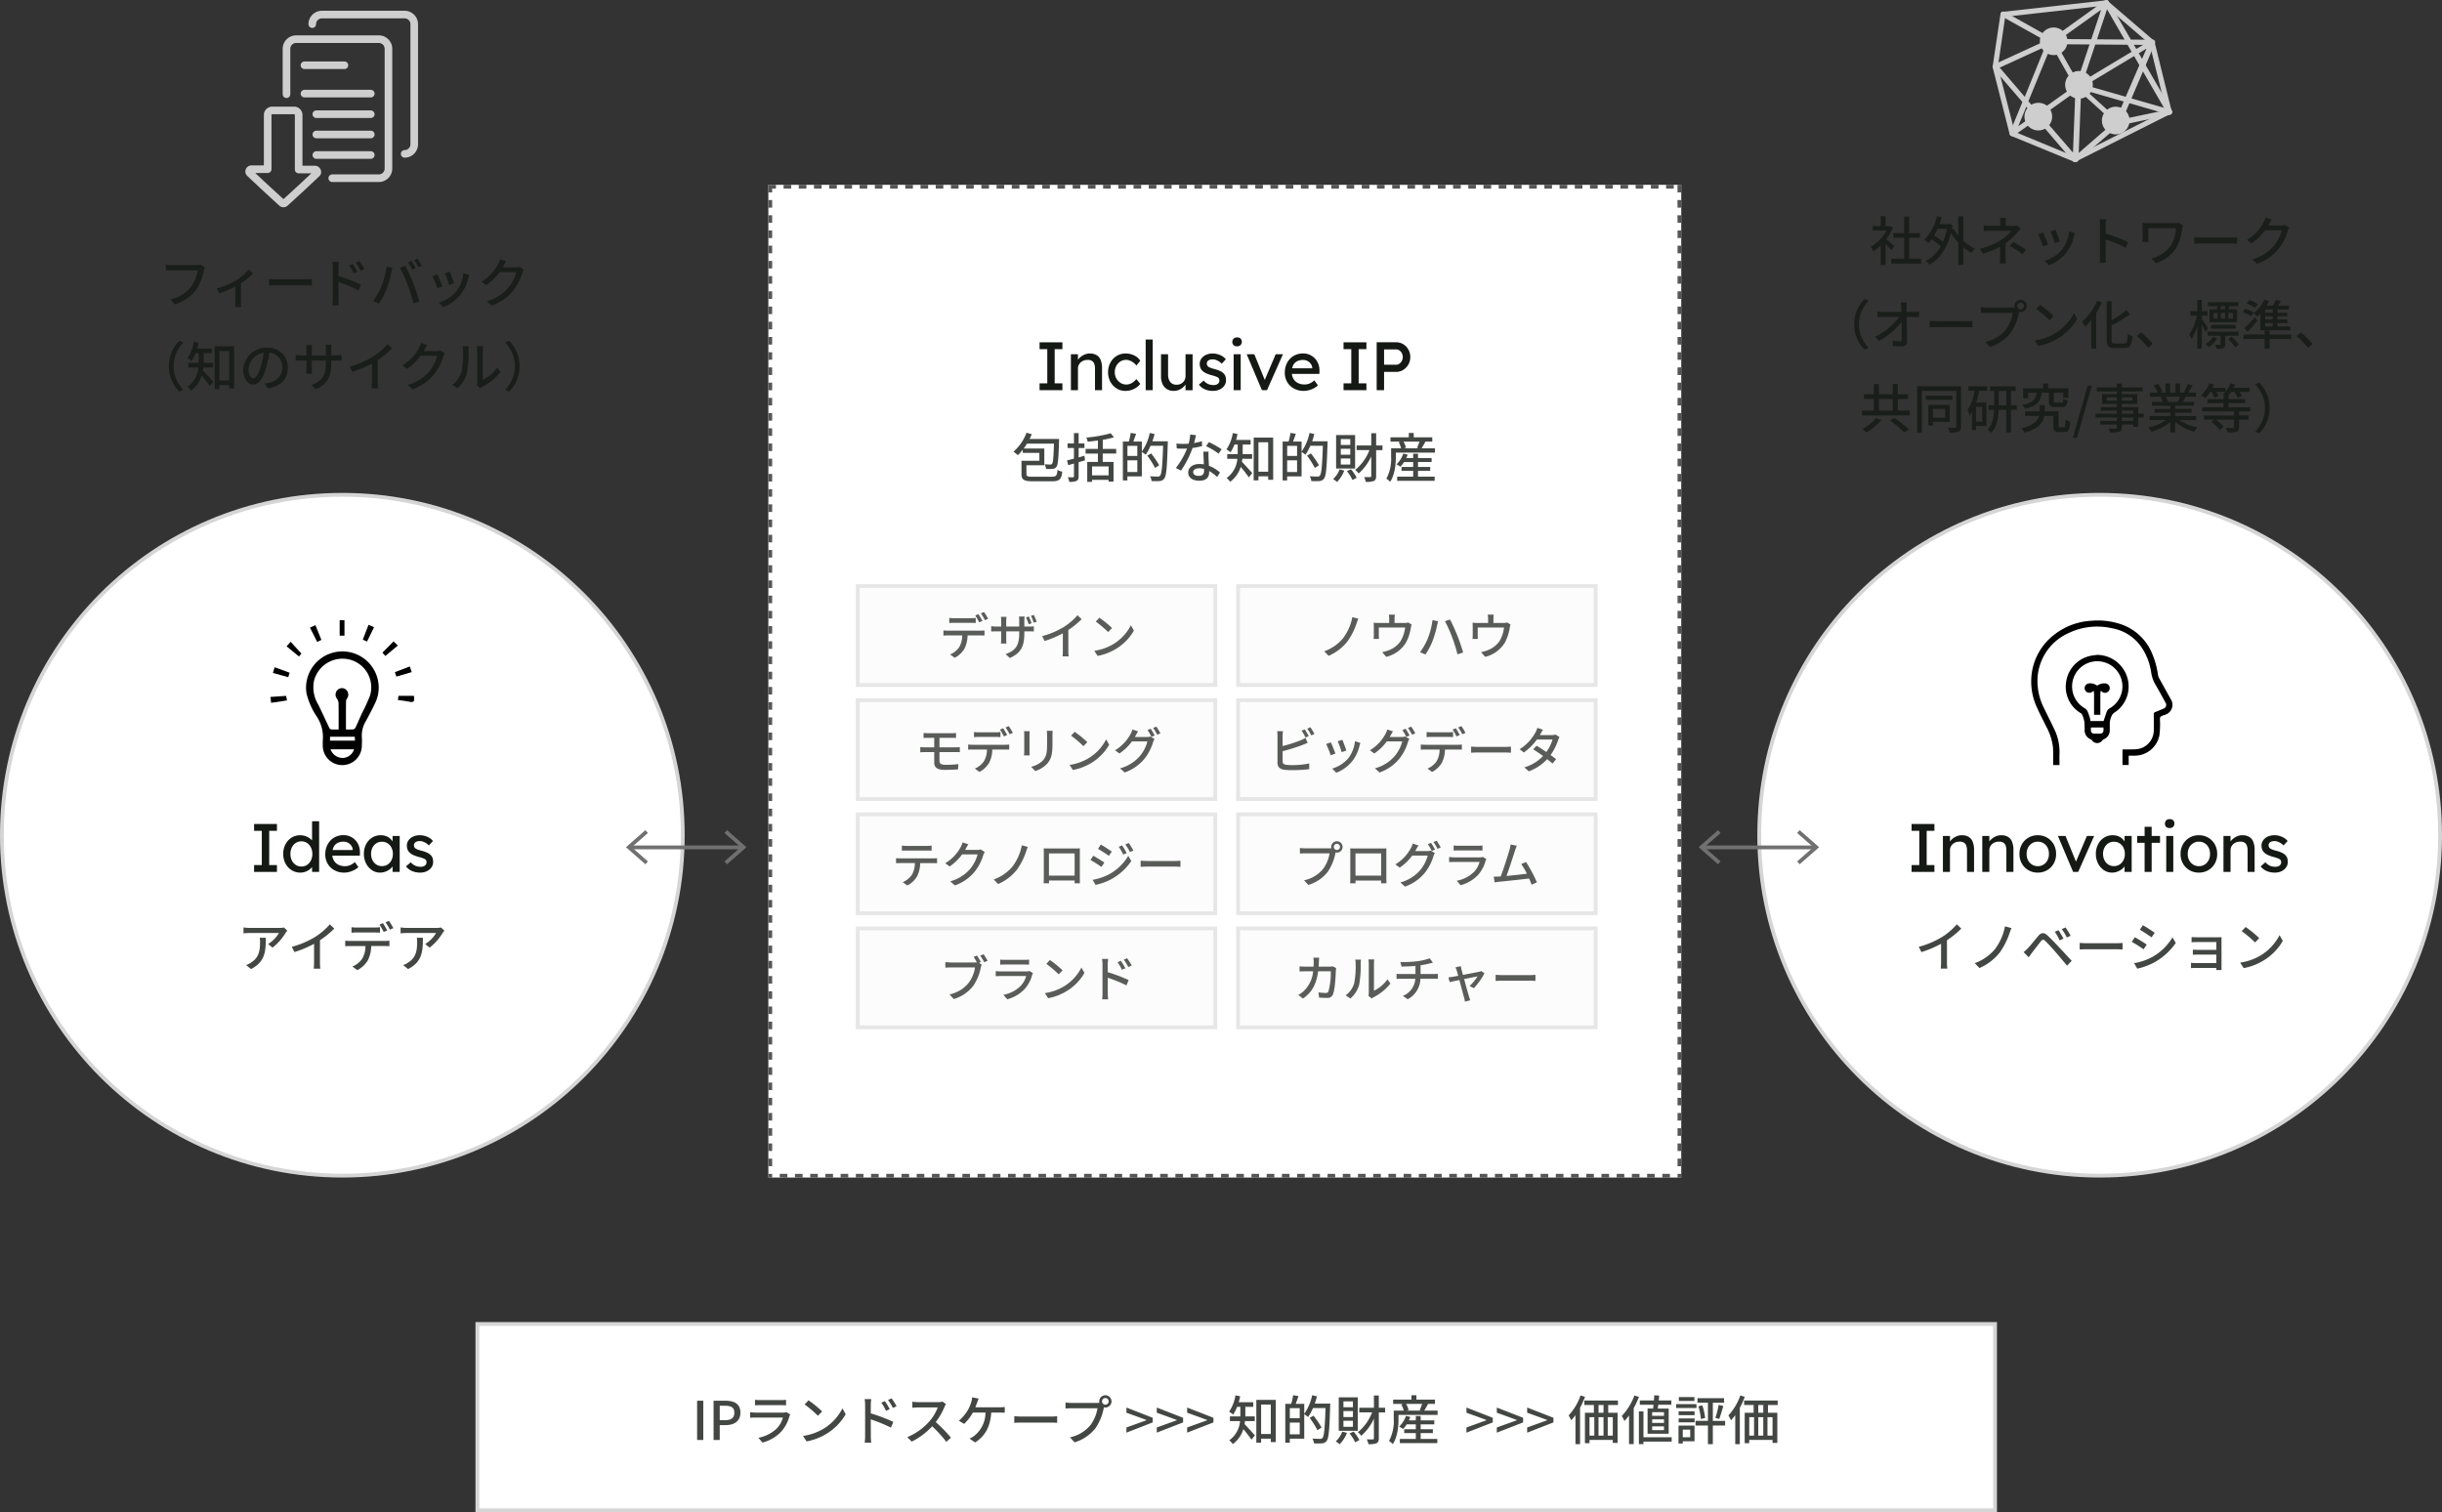 <svg xmlns="http://www.w3.org/2000/svg" viewBox="0 0 642 397.591">
  <rect x="0" y="0" width="642" height="397.591" fill="#333333" stroke="none"/>
  <defs>
    <clipPath id="a">
      <path fill="none" d="M0 0h37.126v38.006H0z"/>
    </clipPath>
    <clipPath id="b">
      <path fill="none" d="M0 0h37.803v38.097H0z"/>
    </clipPath>
  </defs>
  <g transform="translate(-6018 -5046.409)">
    <path d="M6220 5095h240v261h-240Z" fill="#fff"/>
    <g transform="translate(6220 5095)" fill="none" stroke-dasharray="2">
      <path d="M0 0h240v261H0Z"/>
      <path d="M4 0h2v1H4V0Zm4 0h2v1H8V0Zm4 0h2v1h-2V0Zm4 0h2v1h-2V0Zm4 0h2v1h-2V0Zm4 0h2v1h-2V0Zm4 0h2v1h-2V0Zm4 0h2v1h-2V0Zm4 0h2v1h-2V0Zm4 0h2v1h-2V0Zm4 0h2v1h-2V0Zm4 0h2v1h-2V0Zm4 0h2v1h-2V0Zm4 0h2v1h-2V0Zm4 0h2v1h-2V0Zm4 0h2v1h-2V0Zm4 0h2v1h-2V0Zm4 0h2v1h-2V0Zm4 0h2v1h-2V0Zm4 0h2v1h-2V0Zm4 0h2v1h-2V0Zm4 0h2v1h-2V0Zm4 0h2v1h-2V0Zm4 0h2v1h-2V0Zm4 0h2v1h-2V0Zm4 0h2v1h-2V0Zm4 0h2v1h-2V0Zm4 0h2v1h-2V0Zm4 0h2v1h-2V0Zm4 0h2v1h-2V0Zm4 0h2v1h-2V0Zm4 0h2v1h-2V0Zm4 0h2v1h-2V0Zm4 0h2v1h-2V0Zm4 0h2v1h-2V0Zm4 0h2v1h-2V0Zm4 0h2v1h-2V0Zm4 0h2v1h-2V0Zm4 0h2v1h-2V0Zm4 0h2v1h-2V0Zm4 0h2v1h-2V0Zm4 0h2v1h-2V0Zm4 0h2v1h-2V0Zm4 0h2v1h-2V0Zm4 0h2v1h-2V0Zm4 0h2v1h-2V0Zm4 0h2v1h-2V0Zm4 0h2v1h-2V0Zm4 0h2v1h-2V0Zm4 0h2v1h-2V0Zm4 0h2v1h-2V0Zm4 0h2v1h-2V0Zm4 0h2v1h-2V0Zm4 0h2v1h-2V0Zm4 0h2v1h-2V0Zm4 0h2v1h-2V0Zm4 0h2v1h-2V0Zm4 0h2v1h-2V0Zm4 0h2v1h-2V0Zm3 0h1v2h-1V0Zm0 4h1v2h-1V4Zm0 4h1v2h-1V8Zm0 4h1v2h-1v-2Zm0 4h1v2h-1v-2Zm0 4h1v2h-1v-2Zm0 4h1v2h-1v-2Zm0 4h1v2h-1v-2Zm0 4h1v2h-1v-2Zm0 4h1v2h-1v-2Zm0 4h1v2h-1v-2Zm0 4h1v2h-1v-2Zm0 4h1v2h-1v-2Zm0 4h1v2h-1v-2Zm0 4h1v2h-1v-2Zm0 4h1v2h-1v-2Zm0 4h1v2h-1v-2Zm0 4h1v2h-1v-2Zm0 4h1v2h-1v-2Zm0 4h1v2h-1v-2Zm0 4h1v2h-1v-2Zm0 4h1v2h-1v-2Zm0 4h1v2h-1v-2Zm0 4h1v2h-1v-2Zm0 4h1v2h-1v-2Zm0 4h1v2h-1v-2Zm0 4h1v2h-1v-2Zm0 4h1v2h-1v-2Zm0 4h1v2h-1v-2Zm0 4h1v2h-1v-2Zm0 4h1v2h-1v-2Zm0 4h1v2h-1v-2Zm0 4h1v2h-1v-2Zm0 4h1v2h-1v-2Zm0 4h1v2h-1v-2Zm0 4h1v2h-1v-2Zm0 4h1v2h-1v-2Zm0 4h1v2h-1v-2Zm0 4h1v2h-1v-2Zm0 4h1v2h-1v-2Zm0 4h1v2h-1v-2Zm0 4h1v2h-1v-2Zm0 4h1v2h-1v-2Zm0 4h1v2h-1v-2Zm0 4h1v2h-1v-2Zm0 4h1v2h-1v-2Zm0 4h1v2h-1v-2Zm0 4h1v2h-1v-2Zm0 4h1v2h-1v-2Zm0 4h1v2h-1v-2Zm0 4h1v2h-1v-2Zm0 4h1v2h-1v-2Zm0 4h1v2h-1v-2Zm0 4h1v2h-1v-2Zm0 4h1v2h-1v-2Zm0 4h1v2h-1v-2Zm0 4h1v2h-1v-2Zm0 4h1v2h-1v-2Zm0 4h1v2h-1v-2Zm0 4h1v2h-1v-2Zm0 4h1v2h-1v-2Zm0 4h1v2h-1v-2Zm0 4h1v2h-1v-2Zm0 4h1v2h-1v-2Zm0 4h1v2h-1v-2Zm0 4h1v1h-1v-1Zm-4 0h2v1h-2v-1Zm-4 0h2v1h-2v-1Zm-4 0h2v1h-2v-1Zm-4 0h2v1h-2v-1Zm-4 0h2v1h-2v-1Zm-4 0h2v1h-2v-1Zm-4 0h2v1h-2v-1Zm-4 0h2v1h-2v-1Zm-4 0h2v1h-2v-1Zm-4 0h2v1h-2v-1Zm-4 0h2v1h-2v-1Zm-4 0h2v1h-2v-1Zm-4 0h2v1h-2v-1Zm-4 0h2v1h-2v-1Zm-4 0h2v1h-2v-1Zm-4 0h2v1h-2v-1Zm-4 0h2v1h-2v-1Zm-4 0h2v1h-2v-1Zm-4 0h2v1h-2v-1Zm-4 0h2v1h-2v-1Zm-4 0h2v1h-2v-1Zm-4 0h2v1h-2v-1Zm-4 0h2v1h-2v-1Zm-4 0h2v1h-2v-1Zm-4 0h2v1h-2v-1Zm-4 0h2v1h-2v-1Zm-4 0h2v1h-2v-1Zm-4 0h2v1h-2v-1Zm-4 0h2v1h-2v-1Zm-4 0h2v1h-2v-1Zm-4 0h2v1h-2v-1Zm-4 0h2v1h-2v-1Zm-4 0h2v1h-2v-1Zm-4 0h2v1h-2v-1Zm-4 0h2v1h-2v-1Zm-4 0h2v1h-2v-1Zm-4 0h2v1h-2v-1Zm-4 0h2v1h-2v-1Zm-4 0h2v1h-2v-1Zm-4 0h2v1h-2v-1Zm-4 0h2v1h-2v-1Zm-4 0h2v1h-2v-1Zm-4 0h2v1h-2v-1Zm-4 0h2v1h-2v-1Zm-4 0h2v1h-2v-1Zm-4 0h2v1h-2v-1Zm-4 0h2v1h-2v-1Zm-4 0h2v1h-2v-1Zm-4 0h2v1h-2v-1Zm-4 0h2v1h-2v-1Zm-4 0h2v1h-2v-1Zm-4 0h2v1h-2v-1Zm-4 0h2v1h-2v-1Zm-4 0h2v1h-2v-1Zm-4 0h2v1h-2v-1Zm-4 0h2v1h-2v-1Zm-4 0h2v1h-2v-1Zm-4 0h2v1H7v-1Zm-4 0h2v1H3v-1Zm-3 0h1v1H0v-1Zm0-4h1v2H0v-2Zm0-4h1v2H0v-2Zm0-4h1v2H0v-2Zm0-4h1v2H0v-2Zm0-4h1v2H0v-2Zm0-4h1v2H0v-2Zm0-4h1v2H0v-2Zm0-4h1v2H0v-2Zm0-4h1v2H0v-2Zm0-4h1v2H0v-2Zm0-4h1v2H0v-2Zm0-4h1v2H0v-2Zm0-4h1v2H0v-2Zm0-4h1v2H0v-2Zm0-4h1v2H0v-2Zm0-4h1v2H0v-2Zm0-4h1v2H0v-2Zm0-4h1v2H0v-2Zm0-4h1v2H0v-2Zm0-4h1v2H0v-2Zm0-4h1v2H0v-2Zm0-4h1v2H0v-2Zm0-4h1v2H0v-2Zm0-4h1v2H0v-2Zm0-4h1v2H0v-2Zm0-4h1v2H0v-2Zm0-4h1v2H0v-2Zm0-4h1v2H0v-2Zm0-4h1v2H0v-2Zm0-4h1v2H0v-2Zm0-4h1v2H0v-2Zm0-4h1v2H0v-2Zm0-4h1v2H0v-2Zm0-4h1v2H0v-2Zm0-4h1v2H0v-2Zm0-4h1v2H0v-2Zm0-4h1v2H0v-2Zm0-4h1v2H0v-2Zm0-4h1v2H0v-2Zm0-4h1v2H0v-2Zm0-4h1v2H0v-2Zm0-4h1v2H0v-2Zm0-4h1v2H0v-2Zm0-4h1v2H0v-2Zm0-4h1v2H0v-2Zm0-4h1v2H0v-2Zm0-4h1v2H0v-2Zm0-4h1v2H0v-2Zm0-4h1v2H0v-2Zm0-4h1v2H0v-2Zm0-4h1v2H0v-2Zm0-4h1v2H0v-2Zm0-4h1v2H0v-2Zm0-4h1v2H0v-2Zm0-4h1v2H0v-2Zm0-4h1v2H0v-2Zm0-4h1v2H0v-2Zm0-4h1v2H0v-2Zm0-4h1v2H0v-2Zm0-4h1v2H0v-2Zm0-4h1v2H0v-2Zm0-4h1v2H0v-2Zm0-4h1v2H0V8Zm0-4h1v2H0V4Zm0-4h2v1H1v1H0V0Z" fill="#555"/>
    </g>
    <g transform="translate(6018 5176)" fill="#fff">
      <path d="M90 179.5c-6.073 0-12.142-.612-18.038-1.818-5.746-1.176-11.398-2.93-16.799-5.215-5.303-2.243-10.418-5.019-15.203-8.252-4.739-3.202-9.196-6.879-13.246-10.929-4.05-4.05-7.727-8.507-10.929-13.246-3.232-4.785-6.009-9.9-8.252-15.203-2.284-5.401-4.039-11.053-5.215-16.799C1.112 102.142.5 96.073.5 90c0-6.073.612-12.142 1.818-18.038 1.176-5.746 2.93-11.398 5.215-16.799 2.243-5.303 5.019-10.418 8.252-15.203 3.202-4.739 6.879-9.196 10.929-13.246 4.05-4.05 8.507-7.727 13.246-10.929 4.785-3.232 9.9-6.009 15.203-8.252 5.401-2.284 11.053-4.039 16.799-5.215C77.858 1.112 83.927.5 90 .5c6.073 0 12.142.612 18.038 1.818 5.746 1.176 11.398 2.93 16.799 5.215 5.303 2.243 10.418 5.019 15.203 8.252 4.739 3.202 9.196 6.879 13.246 10.929 4.05 4.05 7.727 8.507 10.929 13.246 3.232 4.785 6.009 9.9 8.252 15.203 2.284 5.401 4.039 11.053 5.215 16.799C178.888 77.858 179.5 83.927 179.5 90c0 6.073-.612 12.142-1.818 18.038-1.176 5.746-2.93 11.398-5.215 16.799-2.243 5.303-5.019 10.418-8.252 15.203-3.202 4.739-6.879 9.196-10.929 13.246-4.05 4.05-8.507 7.727-13.246 10.929-4.785 3.232-9.9 6.009-15.203 8.252-5.401 2.284-11.053 4.039-16.799 5.215C102.142 178.888 96.073 179.5 90 179.5Z"/>
      <path d="M90 1c-6.039 0-12.074.608-17.938 1.808-5.714 1.169-11.334 2.914-16.705 5.185-5.273 2.23-10.36 4.991-15.118 8.206-4.713 3.184-9.145 6.841-13.172 10.868-4.028 4.028-7.684 8.46-10.868 13.172-3.214 4.758-5.975 9.844-8.206 15.118-2.272 5.371-4.016 10.991-5.185 16.705C1.608 77.926 1 83.961 1 90c0 6.039.608 12.074 1.808 17.938 1.169 5.714 2.914 11.334 5.185 16.705 2.23 5.273 4.991 10.36 8.206 15.118 3.184 4.713 6.841 9.145 10.868 13.172 4.028 4.028 8.46 7.684 13.172 10.868 4.758 3.214 9.844 5.975 15.118 8.206 5.371 2.272 10.991 4.016 16.705 5.185C77.926 178.392 83.961 179 90 179c6.039 0 12.074-.608 17.938-1.808 5.714-1.169 11.334-2.914 16.705-5.185 5.273-2.23 10.36-4.991 15.118-8.206 4.713-3.184 9.145-6.841 13.172-10.868 4.028-4.028 7.684-8.46 10.868-13.172 3.214-4.758 5.975-9.844 8.206-15.118 2.272-5.371 4.016-10.991 5.185-16.705C178.392 102.074 179 96.039 179 90c0-6.039-.608-12.074-1.808-17.938-1.169-5.714-2.914-11.334-5.185-16.705-2.23-5.273-4.991-10.36-8.206-15.118-3.184-4.713-6.841-9.145-10.868-13.172-4.028-4.028-8.46-7.684-13.172-10.868-4.758-3.214-9.844-5.975-15.118-8.206-5.371-2.272-10.991-4.016-16.705-5.185C102.074 1.608 96.039 1 90 1m0-1c49.706 0 90 40.294 90 90 0 49.706-40.294 90-90 90-49.706 0-90-40.294-90-90C0 40.294 40.294 0 90 0Z" fill="#d5d5d5"/>
    </g>
    <g transform="translate(6480 5176)" fill="#fff">
      <path d="M90 179.5c-6.073 0-12.142-.612-18.038-1.818-5.746-1.176-11.398-2.93-16.799-5.215-5.303-2.243-10.418-5.019-15.203-8.252-4.739-3.202-9.196-6.879-13.246-10.929-4.05-4.05-7.727-8.507-10.929-13.246-3.232-4.785-6.009-9.9-8.252-15.203-2.284-5.401-4.039-11.053-5.215-16.799C1.112 102.142.5 96.073.5 90c0-6.073.612-12.142 1.818-18.038 1.176-5.746 2.93-11.398 5.215-16.799 2.243-5.303 5.019-10.418 8.252-15.203 3.202-4.739 6.879-9.196 10.929-13.246 4.05-4.05 8.507-7.727 13.246-10.929 4.785-3.232 9.9-6.009 15.203-8.252 5.401-2.284 11.053-4.039 16.799-5.215C77.858 1.112 83.927.5 90 .5c6.073 0 12.142.612 18.038 1.818 5.746 1.176 11.398 2.93 16.799 5.215 5.303 2.243 10.418 5.019 15.203 8.252 4.739 3.202 9.196 6.879 13.246 10.929 4.05 4.05 7.727 8.507 10.929 13.246 3.232 4.785 6.009 9.9 8.252 15.203 2.284 5.401 4.039 11.053 5.215 16.799C178.888 77.858 179.5 83.927 179.5 90c0 6.073-.612 12.142-1.818 18.038-1.176 5.746-2.93 11.398-5.215 16.799-2.243 5.303-5.019 10.418-8.252 15.203-3.202 4.739-6.879 9.196-10.929 13.246-4.05 4.05-8.507 7.727-13.246 10.929-4.785 3.232-9.9 6.009-15.203 8.252-5.401 2.284-11.053 4.039-16.799 5.215C102.142 178.888 96.073 179.5 90 179.5Z"/>
      <path d="M90 1c-6.039 0-12.074.608-17.938 1.808-5.714 1.169-11.334 2.914-16.705 5.185-5.273 2.23-10.36 4.991-15.118 8.206-4.713 3.184-9.145 6.841-13.172 10.868-4.028 4.028-7.684 8.46-10.868 13.172-3.214 4.758-5.975 9.844-8.206 15.118-2.272 5.371-4.016 10.991-5.185 16.705C1.608 77.926 1 83.961 1 90c0 6.039.608 12.074 1.808 17.938 1.169 5.714 2.914 11.334 5.185 16.705 2.23 5.273 4.991 10.36 8.206 15.118 3.184 4.713 6.841 9.145 10.868 13.172 4.028 4.028 8.46 7.684 13.172 10.868 4.758 3.214 9.844 5.975 15.118 8.206 5.371 2.272 10.991 4.016 16.705 5.185C77.926 178.392 83.961 179 90 179c6.039 0 12.074-.608 17.938-1.808 5.714-1.169 11.334-2.914 16.705-5.185 5.273-2.23 10.36-4.991 15.118-8.206 4.713-3.184 9.145-6.841 13.172-10.868 4.028-4.028 7.684-8.46 10.868-13.172 3.214-4.758 5.975-9.844 8.206-15.118 2.272-5.371 4.016-10.991 5.185-16.705C178.392 102.074 179 96.039 179 90c0-6.039-.608-12.074-1.808-17.938-1.169-5.714-2.914-11.334-5.185-16.705-2.23-5.273-4.991-10.36-8.206-15.118-3.184-4.713-6.841-9.145-10.868-13.172-4.028-4.028-8.46-7.684-13.172-10.868-4.758-3.214-9.844-5.975-15.118-8.206-5.371-2.272-10.991-4.016-16.705-5.185C102.074 1.608 96.039 1 90 1m0-1c49.706 0 90 40.294 90 90 0 49.706-40.294 90-90 90-49.706 0-90-40.294-90-90C0 40.294 40.294 0 90 0Z" fill="#d5d5d5"/>
    </g>
    <path d="M6291.3 5149v-1.8h2.03v-9h-2.03v-1.8h6.008v1.8h-2.034v9h2.034v1.8Zm8.24 0v-9.45h1.854v1.944l-.324.216a2.716 2.716 0 0 1 .7-1.161 4.186 4.186 0 0 1 1.242-.864 3.481 3.481 0 0 1 1.476-.333 3.506 3.506 0 0 1 1.8.423 2.591 2.591 0 0 1 1.08 1.287 5.7 5.7 0 0 1 .36 2.178v5.76h-1.852v-5.634a3.585 3.585 0 0 0-.216-1.341 1.472 1.472 0 0 0-.666-.774 2.083 2.083 0 0 0-1.116-.207 2.766 2.766 0 0 0-.99.171 2.407 2.407 0 0 0-.783.477 2.249 2.249 0 0 0-.522.711 2.039 2.039 0 0 0-.189.873V5149h-1.854Zm14.36.18a4.334 4.334 0 0 1-2.349-.648 4.642 4.642 0 0 1-1.638-1.764 5.178 5.178 0 0 1-.6-2.5 5.178 5.178 0 0 1 .6-2.5 4.642 4.642 0 0 1 1.642-1.768 4.334 4.334 0 0 1 2.345-.648 5.1 5.1 0 0 1 2.3.513 3.734 3.734 0 0 1 1.574 1.395l-1.026 1.26a3.376 3.376 0 0 0-.738-.756 3.974 3.974 0 0 0-.954-.54 2.653 2.653 0 0 0-.972-.2 2.837 2.837 0 0 0-1.539.423 3.032 3.032 0 0 0-1.071 1.163 3.446 3.446 0 0 0-.4 1.656 3.276 3.276 0 0 0 .414 1.647 3.24 3.24 0 0 0 1.1 1.161 2.774 2.774 0 0 0 1.512.432 2.819 2.819 0 0 0 .945-.162 3.337 3.337 0 0 0 .891-.486 4.574 4.574 0 0 0 .81-.792l1.026 1.26a4.249 4.249 0 0 1-1.645 1.332 5.015 5.015 0 0 1-2.227.522Zm5.3-.18v-13.32h1.85V5149Zm7.34.18a3.236 3.236 0 0 1-1.755-.468 3.078 3.078 0 0 1-1.152-1.312 4.63 4.63 0 0 1-.4-2.016v-5.834h1.854v5.328a3.585 3.585 0 0 0 .261 1.431 2.043 2.043 0 0 0 .756.927 2.138 2.138 0 0 0 1.2.324 2.571 2.571 0 0 0 .954-.171 2.244 2.244 0 0 0 .742-.477 2.188 2.188 0 0 0 .5-.738 2.409 2.409 0 0 0 .18-.936v-5.688h1.854v9.45h-1.862v-1.98l.328-.22a3.148 3.148 0 0 1-.733 1.21 3.806 3.806 0 0 1-1.215.855 3.65 3.65 0 0 1-1.512.315Zm10.368 0a5.328 5.328 0 0 1-2.142-.414 3.981 3.981 0 0 1-1.584-1.224l1.26-1.08a3.31 3.31 0 0 0 1.179.909 3.587 3.587 0 0 0 1.449.279 2.155 2.155 0 0 0 .6-.081 1.423 1.423 0 0 0 .486-.243 1.083 1.083 0 0 0 .315-.387 1.129 1.129 0 0 0 .108-.495.94.94 0 0 0-.342-.756 2.909 2.909 0 0 0-.567-.279 9.194 9.194 0 0 0-1-.315 8.4 8.4 0 0 1-1.71-.612 3.239 3.239 0 0 1-1.026-.774 2.3 2.3 0 0 1-.4-.747 2.988 2.988 0 0 1-.126-.891 2.3 2.3 0 0 1 .261-1.089 2.746 2.746 0 0 1 .72-.864 3.308 3.308 0 0 1 1.08-.567 4.33 4.33 0 0 1 1.323-.2 4.986 4.986 0 0 1 1.323.18 4.676 4.676 0 0 1 1.215.522 3.621 3.621 0 0 1 .936.81l-1.062 1.17a4.5 4.5 0 0 0-.747-.6 3.845 3.845 0 0 0-.819-.4 2.321 2.321 0 0 0-.756-.144 2.992 2.992 0 0 0-.684.072 1.487 1.487 0 0 0-.513.216.954.954 0 0 0-.315.36 1.072 1.072 0 0 0-.108.486 1.232 1.232 0 0 0 .117.441.992.992 0 0 0 .279.351 2.942 2.942 0 0 0 .594.306 6.885 6.885 0 0 0 1.008.306 8.439 8.439 0 0 1 1.485.513 3.109 3.109 0 0 1 .927.639 1.864 1.864 0 0 1 .5.792 3.3 3.3 0 0 1 .144 1.008 2.422 2.422 0 0 1-.459 1.449 3.084 3.084 0 0 1-1.233 1 4.048 4.048 0 0 1-1.716.353Zm5.418-.18v-9.45h1.854v9.45Zm.9-11.538a1.285 1.285 0 0 1-.918-.306 1.131 1.131 0 0 1-.324-.864 1.128 1.128 0 0 1 .333-.846 1.248 1.248 0 0 1 .909-.324 1.285 1.285 0 0 1 .918.306 1.131 1.131 0 0 1 .324.864 1.128 1.128 0 0 1-.333.846 1.248 1.248 0 0 1-.909.324Zm6.534 11.538-4-9.45h2l2.88 7.074-.342.162 3.08-7.236h1.908l-4.194 9.45Zm11 .18a5.256 5.256 0 0 1-2.583-.621 4.58 4.58 0 0 1-1.764-1.7 4.785 4.785 0 0 1-.639-2.484 5.527 5.527 0 0 1 .36-2.034 4.882 4.882 0 0 1 1-1.593 4.394 4.394 0 0 1 1.527-1.048 5.007 5.007 0 0 1 1.939-.366 4.172 4.172 0 0 1 1.71.351 4.287 4.287 0 0 1 1.377.963 4.222 4.222 0 0 1 .9 1.449 4.891 4.891 0 0 1 .3 1.827l-.018.792h-7.729l-.414-1.476h6.534l-.27.306v-.432a2.086 2.086 0 0 0-.4-1.062 2.447 2.447 0 0 0-.864-.738 2.432 2.432 0 0 0-1.134-.27 3.339 3.339 0 0 0-1.638.369 2.379 2.379 0 0 0-1.008 1.08 4.031 4.031 0 0 0-.342 1.755 3.423 3.423 0 0 0 .414 1.719 2.821 2.821 0 0 0 1.17 1.125 3.709 3.709 0 0 0 1.746.4 3.576 3.576 0 0 0 1.305-.234 4.587 4.587 0 0 0 1.305-.846l.936 1.314a4.264 4.264 0 0 1-1.053.756 6.566 6.566 0 0 1-1.314.513 5.151 5.151 0 0 1-1.355.185Zm10.456-.18v-1.8h2.034v-9h-2.034v-1.8h6.012v1.8h-2.034v9h2.034v1.8Zm8.712 0v-12.6h5.13a3.5 3.5 0 0 1 1.863.513 3.838 3.838 0 0 1 1.341 1.4 3.884 3.884 0 0 1 .5 1.962 3.884 3.884 0 0 1-.5 1.962 3.987 3.987 0 0 1-1.341 1.413 3.406 3.406 0 0 1-1.863.531h-3.186V5149Zm1.944-6.7h3.15a1.5 1.5 0 0 0 .882-.279 2.069 2.069 0 0 0 .639-.738 2.139 2.139 0 0 0 .243-1.017 2.087 2.087 0 0 0-.243-1.008 2.01 2.01 0 0 0-.639-.72 1.531 1.531 0 0 0-.882-.27h-3.15Z" fill="#141914"/>
    <path d="M6520.55 5275.651v-1.8h2.03v-9h-2.03v-1.8h6.008v1.8h-2.034v9h2.034v1.8Zm8.24 0v-9.45h1.854v1.944l-.324.216a2.716 2.716 0 0 1 .7-1.161 4.186 4.186 0 0 1 1.242-.864 3.481 3.481 0 0 1 1.476-.333 3.506 3.506 0 0 1 1.8.423 2.591 2.591 0 0 1 1.08 1.287 5.7 5.7 0 0 1 .36 2.178v5.76h-1.852v-5.634a3.585 3.585 0 0 0-.216-1.341 1.472 1.472 0 0 0-.666-.774 2.083 2.083 0 0 0-1.116-.207 2.766 2.766 0 0 0-.99.171 2.407 2.407 0 0 0-.783.477 2.249 2.249 0 0 0-.522.711 2.039 2.039 0 0 0-.189.873v5.724h-1.854Zm10.35 0v-9.45h1.854v1.944l-.324.216a2.716 2.716 0 0 1 .7-1.161 4.186 4.186 0 0 1 1.242-.864 3.481 3.481 0 0 1 1.476-.333 3.506 3.506 0 0 1 1.8.423 2.591 2.591 0 0 1 1.08 1.287 5.7 5.7 0 0 1 .36 2.178v5.76h-1.852v-5.634a3.585 3.585 0 0 0-.216-1.341 1.472 1.472 0 0 0-.666-.774 2.083 2.083 0 0 0-1.116-.207 2.766 2.766 0 0 0-.99.171 2.407 2.407 0 0 0-.783.477 2.249 2.249 0 0 0-.522.711 2.039 2.039 0 0 0-.189.873v5.724h-1.854Zm14.6.18a4.8 4.8 0 0 1-2.475-.639 4.662 4.662 0 0 1-1.721-1.741 5.022 5.022 0 0 1-.63-2.529 5.022 5.022 0 0 1 .63-2.529 4.662 4.662 0 0 1 1.719-1.746 4.8 4.8 0 0 1 2.475-.639 4.764 4.764 0 0 1 2.457.639 4.662 4.662 0 0 1 1.719 1.746 5.022 5.022 0 0 1 .63 2.529 5.022 5.022 0 0 1-.63 2.529 4.662 4.662 0 0 1-1.719 1.741 4.764 4.764 0 0 1-2.457.639Zm0-1.692a2.76 2.76 0 0 0 1.51-.423 2.937 2.937 0 0 0 1.044-1.152 3.377 3.377 0 0 0 .36-1.647 3.418 3.418 0 0 0-.36-1.665 2.871 2.871 0 0 0-1.044-1.143 2.8 2.8 0 0 0-1.512-.414 2.8 2.8 0 0 0-1.521.423 2.914 2.914 0 0 0-1.053 1.152 3.377 3.377 0 0 0-.36 1.647 3.377 3.377 0 0 0 .36 1.647 2.914 2.914 0 0 0 1.053 1.152 2.8 2.8 0 0 0 1.521.423Zm9.286 1.512-4-9.45h2l2.88 7.074-.342.162 3.08-7.236h1.906l-4.192 9.45Zm10.224.18a3.738 3.738 0 0 1-2.133-.648 4.645 4.645 0 0 1-1.539-1.764 5.414 5.414 0 0 1-.576-2.52 5.331 5.331 0 0 1 .585-2.529 4.482 4.482 0 0 1 1.584-1.737 4.114 4.114 0 0 1 2.241-.63 4.033 4.033 0 0 1 1.35.216 3.4 3.4 0 0 1 1.071.6 3.452 3.452 0 0 1 .756.891 2.787 2.787 0 0 1 .369 1.08l-.414-.139v-2.45h1.872v9.45h-1.872v-2.25l.432-.126a2.55 2.55 0 0 1-.441.945 3.553 3.553 0 0 1-.846.819 4.584 4.584 0 0 1-1.134.576 3.944 3.944 0 0 1-1.305.216Zm.486-1.71a2.714 2.714 0 0 0 1.494-.414 2.853 2.853 0 0 0 1.02-1.143 3.636 3.636 0 0 0 .369-1.665 3.54 3.54 0 0 0-.369-1.638 2.867 2.867 0 0 0-1.02-1.134 2.714 2.714 0 0 0-1.494-.414 2.638 2.638 0 0 0-1.467.414 2.891 2.891 0 0 0-1.008 1.134 3.54 3.54 0 0 0-.369 1.638 3.636 3.636 0 0 0 .369 1.665 2.877 2.877 0 0 0 1.008 1.143 2.638 2.638 0 0 0 1.467.414Zm8.082 1.53v-11.862h1.854v11.862Zm-1.962-7.65v-1.8h6.012v1.8Zm7.65 7.65v-9.45h1.854v9.45Zm.9-11.538a1.285 1.285 0 0 1-.918-.306 1.131 1.131 0 0 1-.324-.864 1.128 1.128 0 0 1 .333-.846 1.248 1.248 0 0 1 .909-.324 1.285 1.285 0 0 1 .918.306 1.131 1.131 0 0 1 .324.864 1.128 1.128 0 0 1-.333.846 1.248 1.248 0 0 1-.909.324Zm7.686 11.718a4.8 4.8 0 0 1-2.475-.639 4.662 4.662 0 0 1-1.719-1.741 5.022 5.022 0 0 1-.63-2.529 5.022 5.022 0 0 1 .63-2.529 4.662 4.662 0 0 1 1.719-1.746 4.8 4.8 0 0 1 2.475-.639 4.764 4.764 0 0 1 2.457.639 4.662 4.662 0 0 1 1.719 1.746 5.022 5.022 0 0 1 .63 2.529 5.022 5.022 0 0 1-.63 2.529 4.662 4.662 0 0 1-1.718 1.741 4.764 4.764 0 0 1-2.458.639Zm0-1.692a2.76 2.76 0 0 0 1.512-.423 2.937 2.937 0 0 0 1.046-1.152 3.377 3.377 0 0 0 .36-1.647 3.418 3.418 0 0 0-.36-1.666 2.871 2.871 0 0 0-1.044-1.143 2.8 2.8 0 0 0-1.512-.414 2.8 2.8 0 0 0-1.521.423 2.914 2.914 0 0 0-1.053 1.152 3.377 3.377 0 0 0-.36 1.647 3.377 3.377 0 0 0 .36 1.647 2.914 2.914 0 0 0 1.053 1.152 2.8 2.8 0 0 0 1.519.424Zm6.458 1.512v-9.45h1.854v1.944l-.324.216a2.716 2.716 0 0 1 .7-1.161 4.186 4.186 0 0 1 1.242-.864 3.481 3.481 0 0 1 1.476-.333 3.506 3.506 0 0 1 1.8.423 2.591 2.591 0 0 1 1.08 1.287 5.7 5.7 0 0 1 .36 2.178v5.76h-1.848v-5.634a3.585 3.585 0 0 0-.216-1.341 1.472 1.472 0 0 0-.666-.774 2.083 2.083 0 0 0-1.116-.207 2.766 2.766 0 0 0-.99.171 2.407 2.407 0 0 0-.783.477 2.249 2.249 0 0 0-.522.711 2.039 2.039 0 0 0-.189.873v5.724h-1.858Zm13.5.18a5.328 5.328 0 0 1-2.142-.414 3.981 3.981 0 0 1-1.584-1.224l1.26-1.08a3.31 3.31 0 0 0 1.179.909 3.587 3.587 0 0 0 1.449.279 2.155 2.155 0 0 0 .6-.081 1.423 1.423 0 0 0 .486-.243 1.083 1.083 0 0 0 .315-.387 1.129 1.129 0 0 0 .108-.495.94.94 0 0 0-.342-.756 2.909 2.909 0 0 0-.567-.279 9.194 9.194 0 0 0-1-.315 8.4 8.4 0 0 1-1.71-.612 3.239 3.239 0 0 1-1.026-.774 2.3 2.3 0 0 1-.4-.747 2.988 2.988 0 0 1-.126-.891 2.3 2.3 0 0 1 .261-1.089 2.746 2.746 0 0 1 .72-.864 3.308 3.308 0 0 1 1.08-.567 4.33 4.33 0 0 1 1.323-.2 4.986 4.986 0 0 1 1.323.18 4.676 4.676 0 0 1 1.215.522 3.621 3.621 0 0 1 .936.81l-1.062 1.17a4.5 4.5 0 0 0-.747-.6 3.845 3.845 0 0 0-.819-.4 2.321 2.321 0 0 0-.756-.144 2.992 2.992 0 0 0-.684.072 1.487 1.487 0 0 0-.513.216.954.954 0 0 0-.315.36 1.072 1.072 0 0 0-.108.486 1.232 1.232 0 0 0 .117.441.992.992 0 0 0 .279.351 2.942 2.942 0 0 0 .594.306 6.885 6.885 0 0 0 1.008.306 8.439 8.439 0 0 1 1.485.513 3.109 3.109 0 0 1 .927.639 1.864 1.864 0 0 1 .5.792 3.3 3.3 0 0 1 .144 1.008 2.422 2.422 0 0 1-.459 1.449 3.084 3.084 0 0 1-1.233 1 4.048 4.048 0 0 1-1.716.353Z" fill="#141914"/>
    <path d="M6084.8 5275.651v-1.8h2.03v-9h-2.03v-1.8h6.008v1.8h-2.034v9h2.034v1.8Zm12.182.18a4.256 4.256 0 0 1-2.313-.639 4.57 4.57 0 0 1-1.611-1.741 5.265 5.265 0 0 1-.594-2.529 5.331 5.331 0 0 1 .585-2.529 4.526 4.526 0 0 1 1.593-1.746 4.179 4.179 0 0 1 2.286-.639 4.166 4.166 0 0 1 1.359.225 4.308 4.308 0 0 1 1.179.612 3.294 3.294 0 0 1 .819.846 1.692 1.692 0 0 1 .3.927l-.543.033v-6.32h1.858v13.32h-1.858v-2.25h.36a1.507 1.507 0 0 1-.288.855 3.36 3.36 0 0 1-.765.783 3.976 3.976 0 0 1-1.1.576 3.837 3.837 0 0 1-1.267.216Zm.252-1.6a2.631 2.631 0 0 0 1.494-.432 2.958 2.958 0 0 0 1.017-1.179 3.791 3.791 0 0 0 .369-1.7 3.791 3.791 0 0 0-.369-1.7 2.958 2.958 0 0 0-1.017-1.179 2.631 2.631 0 0 0-1.494-.432 2.631 2.631 0 0 0-1.494.432 2.958 2.958 0 0 0-1.017 1.179 3.791 3.791 0 0 0-.369 1.7 3.791 3.791 0 0 0 .369 1.7 2.958 2.958 0 0 0 1.017 1.177 2.631 2.631 0 0 0 1.494.432Zm11.266 1.6a5.256 5.256 0 0 1-2.583-.621 4.58 4.58 0 0 1-1.764-1.7 4.785 4.785 0 0 1-.639-2.484 5.527 5.527 0 0 1 .36-2.034 4.882 4.882 0 0 1 1-1.593 4.394 4.394 0 0 1 1.526-1.048 5.007 5.007 0 0 1 1.935-.369 4.172 4.172 0 0 1 1.71.351 4.287 4.287 0 0 1 1.377.963 4.222 4.222 0 0 1 .9 1.449 4.891 4.891 0 0 1 .3 1.827l-.018.792h-7.72l-.414-1.473h6.53l-.27.306v-.432a2.086 2.086 0 0 0-.4-1.062 2.447 2.447 0 0 0-.864-.738 2.432 2.432 0 0 0-1.134-.27 3.339 3.339 0 0 0-1.638.369 2.379 2.379 0 0 0-1.008 1.08 4.031 4.031 0 0 0-.342 1.755 3.423 3.423 0 0 0 .414 1.719 2.821 2.821 0 0 0 1.17 1.125 3.709 3.709 0 0 0 1.746.4 3.576 3.576 0 0 0 1.305-.234 4.587 4.587 0 0 0 1.305-.846l.936 1.314a4.264 4.264 0 0 1-1.053.756 6.567 6.567 0 0 1-1.314.513 5.151 5.151 0 0 1-1.353.185Zm9.414 0a3.738 3.738 0 0 1-2.133-.648 4.645 4.645 0 0 1-1.539-1.764 5.414 5.414 0 0 1-.576-2.52 5.331 5.331 0 0 1 .585-2.529 4.482 4.482 0 0 1 1.584-1.737 4.114 4.114 0 0 1 2.241-.63 4.033 4.033 0 0 1 1.35.216 3.4 3.4 0 0 1 1.071.6 3.452 3.452 0 0 1 .756.891 2.787 2.787 0 0 1 .369 1.08l-.412-.139v-2.45h1.872v9.45h-1.872v-2.25l.432-.126a2.549 2.549 0 0 1-.441.945 3.553 3.553 0 0 1-.846.819 4.584 4.584 0 0 1-1.134.576 3.944 3.944 0 0 1-1.305.216Zm.486-1.71a2.714 2.714 0 0 0 1.5-.414 2.853 2.853 0 0 0 1.017-1.143 3.636 3.636 0 0 0 .369-1.665 3.54 3.54 0 0 0-.369-1.638 2.867 2.867 0 0 0-1.017-1.134 2.714 2.714 0 0 0-1.5-.414 2.638 2.638 0 0 0-1.467.414 2.891 2.891 0 0 0-1.006 1.134 3.54 3.54 0 0 0-.369 1.638 3.636 3.636 0 0 0 .369 1.665 2.877 2.877 0 0 0 1.008 1.143 2.638 2.638 0 0 0 1.465.414Zm10.064 1.71a5.328 5.328 0 0 1-2.142-.414 3.981 3.981 0 0 1-1.584-1.224l1.26-1.08a3.31 3.31 0 0 0 1.179.909 3.587 3.587 0 0 0 1.449.279 2.155 2.155 0 0 0 .6-.081 1.423 1.423 0 0 0 .486-.243 1.083 1.083 0 0 0 .315-.387 1.129 1.129 0 0 0 .108-.495.94.94 0 0 0-.342-.756 2.909 2.909 0 0 0-.567-.279 9.194 9.194 0 0 0-1-.315 8.4 8.4 0 0 1-1.71-.612 3.239 3.239 0 0 1-1.026-.774 2.3 2.3 0 0 1-.4-.747 2.988 2.988 0 0 1-.126-.891 2.3 2.3 0 0 1 .261-1.089 2.746 2.746 0 0 1 .72-.864 3.308 3.308 0 0 1 1.08-.567 4.33 4.33 0 0 1 1.323-.2 4.986 4.986 0 0 1 1.323.18 4.676 4.676 0 0 1 1.215.522 3.621 3.621 0 0 1 .936.81l-1.062 1.17a4.5 4.5 0 0 0-.747-.6 3.845 3.845 0 0 0-.819-.4 2.321 2.321 0 0 0-.756-.144 2.992 2.992 0 0 0-.684.072 1.487 1.487 0 0 0-.513.216.954.954 0 0 0-.315.36 1.072 1.072 0 0 0-.108.486 1.232 1.232 0 0 0 .117.441.992.992 0 0 0 .279.351 2.942 2.942 0 0 0 .594.306 6.885 6.885 0 0 0 1.008.306 8.439 8.439 0 0 1 1.485.513 3.109 3.109 0 0 1 .927.639 1.864 1.864 0 0 1 .5.792 3.3 3.3 0 0 1 .144 1.008 2.422 2.422 0 0 1-.459 1.449 3.084 3.084 0 0 1-1.233 1 4.048 4.048 0 0 1-1.716.353Z" fill="#141914"/>
    <path d="M6289.6 5171.748c-1.484 0-1.75-.126-1.75-.7v-2.31h4.7v-4.4h-5.418c.294-.406.588-.84.854-1.288h7.1c-.112 3.626-.238 4.956-.49 5.278a.527.527 0 0 1-.49.21c-.252 0-.826-.014-1.47-.07a3.285 3.285 0 0 1 .364 1.232 11.4 11.4 0 0 0 1.764-.028 1.247 1.247 0 0 0 .98-.532c.406-.518.546-2.184.672-6.734.014-.2.014-.588.014-.588h-7.756c.21-.406.406-.826.574-1.246l-1.372-.392a12.6 12.6 0 0 1-3.43 4.984 9.462 9.462 0 0 1 1.148.924 13.009 13.009 0 0 0 1.288-1.428v.826h4.368v2.072h-4.7v3.5c0 1.526.686 1.89 3.08 1.89h4.858c2.072 0 2.548-.49 2.786-2.534a4.011 4.011 0 0 1-1.26-.462c-.126 1.526-.336 1.792-1.554 1.792Zm13.5-5.516c-.5.14-1.022.294-1.526.434v-2.466h1.526v-1.2h-1.53v-2.73h-1.232v2.73h-1.68v1.2h1.68v2.786c-.686.182-1.316.35-1.834.476l.336 1.246 1.5-.434v3.334c0 .21-.07.266-.266.28-.154.014-.756.014-1.344-.014a5.137 5.137 0 0 1 .392 1.218 4.382 4.382 0 0 0 1.916-.252c.378-.2.532-.532.532-1.218v-3.7l1.68-.49Zm6.356 5.152h-4.356v-2.338h4.354Zm1.988-5.726v-1.232h-3.528v-2.394a20.467 20.467 0 0 0 2.94-.658l-.856-1.05a34.982 34.982 0 0 1-6.412 1.134 4.258 4.258 0 0 1 .364 1.078c.854-.084 1.778-.182 2.688-.308v2.2h-3.24v1.232h3.234v2.2h-2.8v5.232h1.26v-.518h4.354v.462h1.3v-5.18h-2.842v-2.2Zm2.954 4.858v-3.094H6317v3.094Zm2.602-6.888v2.66h-2.6v-2.66Zm3.962-1.2c.224-.616.406-1.26.574-1.9l-1.26-.294a13.369 13.369 0 0 1-2.088 4.906v-2.646h-2.24c.224-.588.49-1.33.728-2.03l-1.414-.238a16.413 16.413 0 0 1-.49 2.268h-1.572v10.234h1.19v-1.064h3.794v-6.426a6.868 6.868 0 0 1 1.022.728 14.08 14.08 0 0 0 1.274-2.352h3.3c-.182 5.278-.364 7.392-.812 7.854a.627.627 0 0 1-.588.238c-.35 0-1.162-.014-2.058-.084a3.049 3.049 0 0 1 .42 1.26 15.038 15.038 0 0 0 2.114 0 1.561 1.561 0 0 0 1.226-.658c.56-.7.728-2.87.924-9.184.014-.168.014-.616.014-.616Zm1.792 6.314a25.136 25.136 0 0 0-2.114-3.122l-1.022.574a22.8 22.8 0 0 1 2.042 3.23Zm9.688-7.924-1.542-.158a11.426 11.426 0 0 1-.406 2.394c-.49.042-.98.056-1.442.056-.56 0-1.232-.028-1.778-.084l.1 1.3c.56.028 1.148.042 1.68.042.336 0 .672-.014 1.022-.028a21.025 21.025 0 0 1-2.94 5.11l1.344.686a25.048 25.048 0 0 0 3.038-5.95 18.792 18.792 0 0 0 2.506-.5l-.044-1.286a13.386 13.386 0 0 1-2.058.476c.21-.788.406-1.576.518-2.062Zm-.756 9.7c0-.574.63-.994 1.554-.994a4.874 4.874 0 0 1 1.3.182c.014.182.014.35.014.476 0 .756-.35 1.344-1.414 1.344-.952-.002-1.456-.408-1.456-1.01Zm4.044-5.364h-1.372c.028.924.1 2.24.14 3.346a8.026 8.026 0 0 0-1.19-.1c-1.736 0-2.926.924-2.926 2.24 0 1.46 1.318 2.16 2.94 2.16 1.848 0 2.562-.968 2.562-2.158v-.392a10.926 10.926 0 0 1 2.1 1.568l.742-1.19a9.123 9.123 0 0 0-2.9-1.764c-.042-.8-.084-1.61-.1-2.072-.01-.56-.026-1.05.004-1.638Zm2.632.532.8-1.162a24.783 24.783 0 0 0-3.362-1.876l-.714 1.078a17.8 17.8 0 0 1 3.276 1.96Zm8.82 1.344v-1.23h-2.482v-2.508h2.09v-1.218h-3.822c.14-.5.266-1.036.378-1.568l-1.246-.238a10.708 10.708 0 0 1-1.666 4.3 7.605 7.605 0 0 1 1.066.754 10.176 10.176 0 0 0 1.036-2.03h.854v2.508h-2.746v1.23h2.656a6.827 6.827 0 0 1-2.824 5.054 5.194 5.194 0 0 1 .924.994 7.537 7.537 0 0 0 2.772-3.92 31.985 31.985 0 0 1 2.142 2.758l.9-1.12c-.414-.462-2.02-2.282-2.72-2.968.056-.266.084-.532.126-.8Zm1.666 3.4v-7.74h2.552v7.742Zm-1.26-8.974v11.244h1.26v-1.05h2.552v.9h1.316v-11.092Zm8.806 9.058v-3.092H6359v3.094Zm2.606-6.886v2.66h-2.6v-2.66Zm3.962-1.2c.224-.616.406-1.26.574-1.9l-1.26-.294a13.369 13.369 0 0 1-2.088 4.906v-2.646h-2.24c.224-.588.49-1.33.728-2.03l-1.414-.238a16.413 16.413 0 0 1-.49 2.268h-1.572v10.234h1.19v-1.064h3.794v-6.426a6.868 6.868 0 0 1 1.022.728 14.08 14.08 0 0 0 1.274-2.352h3.3c-.182 5.278-.364 7.392-.812 7.854a.627.627 0 0 1-.588.238c-.35 0-1.162-.014-2.058-.084a3.049 3.049 0 0 1 .42 1.26 15.038 15.038 0 0 0 2.114 0 1.561 1.561 0 0 0 1.226-.658c.56-.7.728-2.87.924-9.184.014-.168.014-.616.014-.616Zm1.792 6.314a25.136 25.136 0 0 0-2.114-3.122l-1.022.574a22.8 22.8 0 0 1 2.042 3.23Zm8.23-5.352h-2.492v-1.54h2.492Zm0 2.576h-2.492v-1.566h2.492Zm0 2.576h-2.492v-1.6h2.492Zm1.274-7.756h-5v8.806h5Zm-4.088 9.03a6.18 6.18 0 0 1-1.694 2.534 11.694 11.694 0 0 1 1.036.77 8.734 8.734 0 0 0 1.9-3Zm1.932.462a11.54 11.54 0 0 1 1.47 2.322l1.106-.572a10.449 10.449 0 0 0-1.512-2.228Zm9.352-6.748h-1.666v-3.23h-1.288v3.23h-3.85v1.218h3.374a12.507 12.507 0 0 1-3.738 5.208 5.659 5.659 0 0 1 .9.938 13.6 13.6 0 0 0 3.314-4.48v5.138c0 .224-.084.294-.308.294-.2.014-.854.014-1.582-.014a4.673 4.673 0 0 1 .462 1.274 5.632 5.632 0 0 0 2.128-.252c.42-.224.588-.6.588-1.3v-6.8h1.666Zm9.338 6.65H6394v-1.008h-3.208v-1.288h3.584v-1.036h-3.584v-1.148h-1.274v1.148h-1.818c.14-.294.266-.6.378-.91l-1.162-.266a6.874 6.874 0 0 1-1.778 2.814 7.552 7.552 0 0 1 1.036.63 7.5 7.5 0 0 0 .952-1.232h2.394v1.288h-3.054v1.008h3.052v1.54h-4.2v1.106h9.856v-1.106h-4.382Zm.392-7.658a15.965 15.965 0 0 1-.644 1.638l.35.112h-3.766l.5-.14a5.94 5.94 0 0 0-.644-1.61Zm.56 1.75c.294-.476.644-1.106.994-1.708l-.182-.042h1.988v-1.134h-4.872v-1.148h-1.3v1.148h-4.818v1.134h2.66l-.5.126a7.6 7.6 0 0 1 .63 1.624h-2.622v2.212a10.935 10.935 0 0 1-1.246 5.768 6.1 6.1 0 0 1 .994.826c1.26-1.876 1.5-4.718 1.5-6.594v-1.078h10.274v-1.134Z" fill="#141914" opacity=".8"/>
    <path d="m6522.45 5295.336.686 1.386a28.644 28.644 0 0 0 5.166-2.17v4.872a16.223 16.223 0 0 1-.084 1.652h1.736a10.528 10.528 0 0 1-.1-1.652v-5.81a23.617 23.617 0 0 0 3.772-3.066l-1.176-1.12a17.282 17.282 0 0 1-3.892 3.33 23.118 23.118 0 0 1-6.108 2.578Zm24.364-4.928-1.708-.45a14.414 14.414 0 0 1-2.632 5.992 12.337 12.337 0 0 1-5.32 3.682l1.246 1.288a13.785 13.785 0 0 0 5.292-4.032 18.974 18.974 0 0 0 2.6-5.11c.144-.39.326-.936.522-1.37Zm12.362.56-.98.42a15.243 15.243 0 0 1 1.288 2.254l1.008-.448c-.322-.644-.952-1.68-1.316-2.226Zm1.834-.728-.98.448a12.738 12.738 0 0 1 1.344 2.212l.994-.476a19.336 19.336 0 0 0-1.358-2.184Zm-10.99 6.5 1.33 1.358c.224-.322.546-.77.84-1.176.616-.77 1.708-2.24 2.324-3 .434-.546.714-.588 1.218-.1.56.546 1.834 1.918 2.646 2.856.868 1.008 2.072 2.45 3.052 3.626l1.22-1.286c-1.078-1.162-2.492-2.688-3.444-3.7-.826-.882-1.974-2.086-2.856-2.912-1.008-.966-1.75-.812-2.534.112-.91 1.092-2.072 2.576-2.73 3.234a13.548 13.548 0 0 1-1.066.984Zm14.73-2.426v1.736c.476-.042 1.316-.07 2.086-.07h7.614c.616 0 1.26.056 1.568.07v-1.736c-.35.028-.9.084-1.568.084h-7.616c-.756 0-1.624-.056-2.084-.084Zm16.616-4.662-.8 1.2c.868.49 2.366 1.484 3.08 2l.826-1.2c-.656-.474-2.238-1.51-3.106-2Zm-2.31 9.982.826 1.442a16.4 16.4 0 0 0 4.648-1.736 16.666 16.666 0 0 0 5.474-5.012l-.854-1.484a14.4 14.4 0 0 1-5.362 5.194 15.374 15.374 0 0 1-4.732 1.596Zm.182-6.8-.8 1.2a35.038 35.038 0 0 1 3.122 1.96l.812-1.246c-.656-.462-2.252-1.456-3.134-1.918Zm14.924-.056v1.354c.294-.014 1.134-.042 1.568-.042h4.942v2.044h-4.8c-.49 0-1.05-.028-1.372-.042v1.33c.308-.028.882-.028 1.386-.028h4.788v2.212h-5.49a11.278 11.278 0 0 1-1.176-.056v1.386c.238-.014.756-.042 1.176-.042h5.488c0 .224 0 .434-.014.56h1.4c-.014-.224-.028-.616-.028-.84v-6.986c0-.28 0-.644.014-.812-.2 0-.63.014-.952.014h-5.362c-.434 0-1.246-.014-1.568-.056Zm14.21-2.65-1.022 1.092a30.365 30.365 0 0 1 3.5 2.968l1.106-1.13a29.378 29.378 0 0 0-3.584-2.93Zm-1.442 9.366.938 1.442a15.436 15.436 0 0 0 5.362-2.086 14.314 14.314 0 0 0 4.914-5.068l-.854-1.524a13.33 13.33 0 0 1-4.858 5.278 14.547 14.547 0 0 1-5.502 1.958Z" fill="#141914" opacity=".8"/>
    <path d="m6093.538 5291.094-.882-.826a7.2 7.2 0 0 1-1.162.1h-7.826a12.546 12.546 0 0 1-1.652-.126v1.552c.6-.042 1.092-.084 1.652-.084h7.672a8.571 8.571 0 0 1-2.856 2.9l1.162.938a13.864 13.864 0 0 0 3.43-3.864c.112-.17.336-.436.462-.59Zm-5.656 1.864h-1.6a6.22 6.22 0 0 1 .084 1.12c0 2.324-.322 4.088-2.324 5.376a5.315 5.315 0 0 1-1.344.686l1.288 1.05c3.686-1.892 3.896-4.58 3.896-8.232Zm6.832 2.38.686 1.386a28.644 28.644 0 0 0 5.166-2.17v4.872a16.223 16.223 0 0 1-.084 1.652h1.736a10.528 10.528 0 0 1-.1-1.652v-5.812a23.617 23.617 0 0 0 3.768-3.066l-1.176-1.12a17.282 17.282 0 0 1-3.892 3.33 23.118 23.118 0 0 1-6.104 2.578Zm15.694-5.154v1.442c.378-.028.9-.056 1.372-.056h4.72c.448 0 .952.028 1.4.056v-1.442a11.74 11.74 0 0 1-1.4.084h-4.734a10.557 10.557 0 0 1-1.358-.084Zm-1.652 3.542v1.456c.392-.028.854-.042 1.274-.042h4.046a6.471 6.471 0 0 1-.84 3.3 5.83 5.83 0 0 1-2.59 2.086l1.288.952a6.846 6.846 0 0 0 2.786-2.618 8.593 8.593 0 0 0 .868-3.724h3.612c.364 0 .84.014 1.176.028v-1.438a8.931 8.931 0 0 1-1.176.07h-9.17a12.267 12.267 0 0 1-1.274-.07Zm9.912-4.606-.9.378a16.711 16.711 0 0 1 1.106 1.932l.926-.392a20.287 20.287 0 0 0-1.132-1.918Zm1.582-.6-.9.378a14.051 14.051 0 0 1 1.15 1.93l.91-.406a17.841 17.841 0 0 0-1.16-1.904Zm14.588 2.574-.882-.826a7.2 7.2 0 0 1-1.162.1h-7.826a12.546 12.546 0 0 1-1.652-.126v1.552c.6-.042 1.092-.084 1.652-.084h7.672a8.571 8.571 0 0 1-2.856 2.9l1.162.938a13.864 13.864 0 0 0 3.43-3.864c.112-.17.336-.436.462-.59Zm-5.656 1.864h-1.6a6.22 6.22 0 0 1 .084 1.12c0 2.324-.322 4.088-2.324 5.376a5.315 5.315 0 0 1-1.344.686l1.288 1.05c3.686-1.892 3.896-4.58 3.896-8.232Z" fill="#141914" opacity=".8"/>
    <g transform="translate(6243 5200)" fill="#fcfcfc">
      <path d="M94.5 26.5H.5V.5h94v26Z"/>
      <path d="M1 1v25h93V1H1M0 0h95v27H0V0Z" fill="#e6e6e6"/>
    </g>
    <g transform="translate(6343 5200)" fill="#fcfcfc">
      <path d="M94.5 26.5H.5V.5h94v26Z"/>
      <path d="M1 1v25h93V1H1M0 0h95v27H0V0Z" fill="#e6e6e6"/>
    </g>
    <g transform="translate(6243 5230)" fill="#fcfcfc">
      <path d="M94.5 26.5H.5V.5h94v26Z"/>
      <path d="M1 1v25h93V1H1M0 0h95v27H0V0Z" fill="#e6e6e6"/>
    </g>
    <g transform="translate(6343 5230)" fill="#fcfcfc">
      <path d="M94.5 26.5H.5V.5h94v26Z"/>
      <path d="M1 1v25h93V1H1M0 0h95v27H0V0Z" fill="#e6e6e6"/>
    </g>
    <g transform="translate(6243 5260)" fill="#fcfcfc">
      <path d="M94.5 26.5H.5V.5h94v26Z"/>
      <path d="M1 1v25h93V1H1M0 0h95v27H0V0Z" fill="#e6e6e6"/>
    </g>
    <g transform="translate(6343 5260)" fill="#fcfcfc">
      <path d="M94.5 26.5H.5V.5h94v26Z"/>
      <path d="M1 1v25h93V1H1M0 0h95v27H0V0Z" fill="#e6e6e6"/>
    </g>
    <g transform="translate(6243 5290)" fill="#fcfcfc">
      <path d="M94.5 26.5H.5V.5h94v26Z"/>
      <path d="M1 1v25h93V1H1M0 0h95v27H0V0Z" fill="#e6e6e6"/>
    </g>
    <g transform="translate(6343 5290)" fill="#fcfcfc">
      <path d="M94.5 26.5H.5V.5h94v26Z"/>
      <path d="M1 1v25h93V1H1M0 0h95v27H0V0Z" fill="#e6e6e6"/>
    </g>
    <path d="M21.561 5.367v1.339c.351-.026.832-.052 1.274-.052h4.381c.416 0 .884.026 1.3.052V5.367a10.9 10.9 0 0 1-1.3.078h-4.394a9.8 9.8 0 0 1-1.261-.078Zm-1.534 3.289v1.352c.364-.026.793-.039 1.183-.039h3.757a6.009 6.009 0 0 1-.78 3.068 5.414 5.414 0 0 1-2.405 1.937l1.2.884a6.357 6.357 0 0 0 2.587-2.431 7.979 7.979 0 0 0 .806-3.458h3.354c.338 0 .78.013 1.092.026V8.656a8.293 8.293 0 0 1-1.092.065H21.21a11.391 11.391 0 0 1-1.183-.065Zm9.2-4.277-.827.351a15.517 15.517 0 0 1 1.027 1.794l.858-.364a18.839 18.839 0 0 0-1.054-1.781ZM30.7 3.82l-.832.351a13.047 13.047 0 0 1 1.066 1.794l.845-.377A16.567 16.567 0 0 0 30.7 3.82ZM42.478 5l-.741.234a15.833 15.833 0 0 1 .715 1.807l.754-.26A17.641 17.641 0 0 0 42.478 5Zm1.313-.416-.741.234a14.97 14.97 0 0 1 .728 1.807l.754-.247a15.326 15.326 0 0 0-.741-1.791Zm-2.5 4.758V8.9h1.222c.624 0 1.092.013 1.287.039V7.564a8.639 8.639 0 0 1-1.3.078h-1.205V6.134c0-.52.052-.949.065-1.131h-1.469a8.976 8.976 0 0 1 .065 1.131v1.508h-3.419V6.147a8 8 0 0 1 .063-1.053h-1.454a9.706 9.706 0 0 1 .065 1.04v1.508h-1.274a9.854 9.854 0 0 1-1.352-.1v1.4c.208-.013.741-.039 1.352-.039h1.274v1.95a11.559 11.559 0 0 1-.065 1.261h1.443c-.013-.182-.052-.741-.052-1.261V8.9h3.419v.52c0 3.445-1.144 4.563-3.575 5.46l1.1 1.027c3.047-1.349 3.814-3.207 3.814-6.562Zm4.693.806.637 1.287a26.6 26.6 0 0 0 4.8-2.015v4.524a15.065 15.065 0 0 1-.078 1.534h1.612a9.776 9.776 0 0 1-.091-1.534v-5.4a21.93 21.93 0 0 0 3.5-2.847L55.27 4.665a16.047 16.047 0 0 1-3.614 3.094 21.467 21.467 0 0 1-5.668 2.392Zm15.045-4.833-.949 1.014a28.2 28.2 0 0 1 3.25 2.756l1.027-1.053a27.28 27.28 0 0 0-3.328-2.717Zm-1.339 8.7.871 1.339a14.333 14.333 0 0 0 4.979-1.937 13.292 13.292 0 0 0 4.56-4.709l-.79-1.417a12.377 12.377 0 0 1-4.511 4.9 13.508 13.508 0 0 1-5.109 1.821ZM14.8 35.627v1.3c.364-.026.754-.039 1.209-.039h1.6V39.4h-2.353c-.377 0-.949-.026-1.313-.065V40.7c.377-.026.962-.052 1.313-.052h2.353v2.743c0 1.17.6 1.924 2.743 1.924 1.235 0 2.574-.052 3.523-.117l.078-1.391a28.07 28.07 0 0 1-3.38.182c-1.131 0-1.586-.325-1.586-1.014v-2.33H23.2c.286 0 .806 0 1.144.026l-.013-1.326c-.312.026-.884.052-1.157.052h-4.187v-2.509h3.237c.468 0 .793.026 1.118.039v-1.3a9.219 9.219 0 0 1-1.118.052H16.01c-.455 0-.845-.026-1.21-.052Zm13.26-.26v1.339c.351-.026.832-.052 1.274-.052h4.381c.416 0 .884.026 1.3.052v-1.339a10.9 10.9 0 0 1-1.3.078h-4.393a9.8 9.8 0 0 1-1.261-.078Zm-1.534 3.289v1.352c.364-.026.793-.039 1.183-.039h3.757a6.009 6.009 0 0 1-.78 3.068 5.414 5.414 0 0 1-2.405 1.937l1.2.884a6.357 6.357 0 0 0 2.587-2.431 7.979 7.979 0 0 0 .806-3.458h3.354c.338 0 .78.013 1.092.026v-1.339a8.293 8.293 0 0 1-1.092.065H27.71a11.391 11.391 0 0 1-1.183-.065Zm9.2-4.277-.832.351a15.517 15.517 0 0 1 1.027 1.794l.858-.364a18.838 18.838 0 0 0-1.048-1.781Zm1.474-.559-.832.351a13.047 13.047 0 0 1 1.066 1.794l.845-.377A16.567 16.567 0 0 0 37.2 33.82Zm11.544 1.222H47.2a10.051 10.051 0 0 1 .078 1.2v2.236c0 2.275-.169 3.289-1.079 4.329a6.064 6.064 0 0 1-3.12 1.69l1.079 1.131a7.1 7.1 0 0 0 3.107-1.9c.962-1.092 1.43-2.2 1.43-5.174v-2.316c-.003-.468.023-.858.049-1.196Zm-6.032.1h-1.495a8.4 8.4 0 0 1 .052.962v4.355c0 .377-.039.832-.052 1.053h1.495c-.026-.26-.052-.715-.052-1.053v-4.351c0-.364.026-.689.052-.962Zm11.817.169-.949 1.014a28.2 28.2 0 0 1 3.25 2.756l1.027-1.053a27.279 27.279 0 0 0-3.328-2.713Zm-1.339 8.7.871 1.339a14.333 14.333 0 0 0 4.979-1.937 13.292 13.292 0 0 0 4.56-4.705l-.793-1.417a12.378 12.378 0 0 1-4.511 4.9 13.508 13.508 0 0 1-5.106 1.821ZM74.523 34.5l-.832.351a15.517 15.517 0 0 1 1.027 1.794l.858-.364a18.84 18.84 0 0 0-1.053-1.781Zm1.469-.559-.832.351a13.047 13.047 0 0 1 1.066 1.794l.845-.377a15.367 15.367 0 0 0-1.079-1.772ZM71.221 35.2l-1.508-.5a6.091 6.091 0 0 1-.481 1.17 11.119 11.119 0 0 1-4.082 4.3l1.144.845a13.468 13.468 0 0 0 3.289-3.172h4.069a9.762 9.762 0 0 1-1.976 3.835 10.4 10.4 0 0 1-5.213 3.237l1.209 1.092a11.819 11.819 0 0 0 5.2-3.6 12.866 12.866 0 0 0 2.288-4.42 4.449 4.449 0 0 1 .364-.793l-1.066-.65a3.471 3.471 0 0 1-.975.13H70.35c.078-.117.13-.221.195-.338.143-.254.416-.748.676-1.136ZM9.107 65.224v1.339c.364-.026.845-.039 1.274-.039h5.239c.4 0 .884.013 1.3.039v-1.339a11.116 11.116 0 0 1-1.3.091h-5.252a9.923 9.923 0 0 1-1.261-.091Zm-1.534 3.3v1.339c.351-.026.793-.039 1.183-.039h3.757a6.058 6.058 0 0 1-.78 3.081 5.577 5.577 0 0 1-2.405 1.937l1.2.871a6.249 6.249 0 0 0 2.583-2.413 8.086 8.086 0 0 0 .806-3.471h3.341c.338 0 .793.013 1.092.039v-1.342c-.325.039-.819.065-1.092.065h-8.5a11.391 11.391 0 0 1-1.185-.065Zm19.006-3.64-1.508-.494a5.763 5.763 0 0 1-.481 1.17 11.032 11.032 0 0 1-4.082 4.3l1.144.858a13.576 13.576 0 0 0 3.3-3.185h4.058a9.762 9.762 0 0 1-1.976 3.835 10.416 10.416 0 0 1-5.213 3.25L23.03 75.7a11.715 11.715 0 0 0 5.2-3.6 12.866 12.866 0 0 0 2.288-4.42 4.449 4.449 0 0 1 .364-.793l-1.066-.65a3.053 3.053 0 0 1-.975.13h-3.12c.065-.1.13-.221.182-.325.143-.259.416-.766.676-1.156Zm15.639.689-1.586-.416a13.384 13.384 0 0 1-2.444 5.564 11.455 11.455 0 0 1-4.94 3.419l1.157 1.2a12.8 12.8 0 0 0 4.914-3.744 17.618 17.618 0 0 0 2.418-4.745c.13-.366.299-.873.481-1.276Zm4.173.377c.026.338.026.793.026 1.131v6.383c0 .52-.026 1.56-.039 1.677H47.8c-.013-.065-.013-.377-.013-.728h6.734c-.013.364-.013.663-.026.728h1.417c0-.1-.026-1.222-.026-1.677v-6.381c0-.364 0-.767.026-1.118-.429.013-.9.013-1.2.013h-7.06c-.325 0-.741 0-1.261-.026Zm1.378 1.326h6.747v5.837h-6.747ZM67 65.172l-.884.377a11.58 11.58 0 0 1 1.17 2.041l.91-.39A18.939 18.939 0 0 0 67 65.172Zm1.742-.624-.9.377a12.634 12.634 0 0 1 1.222 2l.91-.4a19.041 19.041 0 0 0-1.236-1.977Zm-7.332.4-.741 1.131c.793.455 2.184 1.365 2.847 1.846l.78-1.118c-.628-.439-2.084-1.401-2.89-1.856Zm-2.162 9.272.767 1.339a14.93 14.93 0 0 0 9.4-6.266l-.793-1.378a13.275 13.275 0 0 1-4.979 4.823 14.276 14.276 0 0 1-4.395 1.482Zm.169-6.318-.728 1.118a32.277 32.277 0 0 1 2.886 1.82l.754-1.157c-.611-.429-2.093-1.339-2.912-1.783Zm12.454 1.3v1.612c.442-.039 1.222-.065 1.937-.065h7.072c.572 0 1.17.052 1.456.065V69.2c-.325.026-.832.078-1.456.078h-7.072c-.702.002-1.508-.05-1.937-.078Zm-43.03 24.93-.871.351c.273.416.611.962.858 1.443a4.707 4.707 0 0 1-.585.026h-6.292c-.429 0-1.04-.052-1.417-.091v1.456c.338-.026.858-.052 1.4-.052h6.4a9.1 9.1 0 0 1-1.625 3.991 8.68 8.68 0 0 1-5.083 3.094l1.118 1.222a10.111 10.111 0 0 0 5.161-3.523 13.015 13.015 0 0 0 1.95-4.771 3.95 3.95 0 0 1 .234-.754l-.715-.468.494-.208a19.3 19.3 0 0 0-1.027-1.716Zm1.742-.338-.884.364a12.914 12.914 0 0 1 1.053 1.742l.884-.39c-.26-.481-.736-1.261-1.053-1.716Zm4.381 1.4v1.339c.364-.026.832-.039 1.248-.039h5.044c.442 0 .962.013 1.287.039V95.2a12.419 12.419 0 0 1-1.274.065h-5.057a11.892 11.892 0 0 1-1.248-.065Zm8.606 3.575-.923-.572a2.579 2.579 0 0 1-.832.117h-6.656c-.377 0-.871-.039-1.378-.091v1.352c.494-.039 1.066-.052 1.378-.052h6.617a6.127 6.127 0 0 1-1.443 2.6 8.746 8.746 0 0 1-4.55 2.34l1.014 1.17a9.606 9.606 0 0 0 4.654-2.769 9.2 9.2 0 0 0 1.911-3.64 2.283 2.283 0 0 1 .208-.451Zm4.459-3.458-.949 1.014a28.2 28.2 0 0 1 3.25 2.756l1.027-1.053a27.279 27.279 0 0 0-3.328-2.713Zm-1.339 8.7.871 1.339a14.333 14.333 0 0 0 4.979-1.937 13.292 13.292 0 0 0 4.56-4.705l-.793-1.417a12.378 12.378 0 0 1-4.511 4.9 13.508 13.508 0 0 1-5.106 1.821Zm19.981-8.5-.871.377a11.844 11.844 0 0 1 1.144 1.989l.91-.4a16.027 16.027 0 0 0-1.183-1.967Zm1.638-.676-.871.4a12.992 12.992 0 0 1 1.2 1.95l.9-.442a19.3 19.3 0 0 0-1.229-1.909Zm-6.461 9.152a13.775 13.775 0 0 1-.1 1.664h1.582c-.052-.468-.091-1.261-.091-1.664 0-.429 0-2.223-.013-4.017a36.327 36.327 0 0 1 4.927 2.015l.572-1.4a42.113 42.113 0 0 0-5.5-2.08v-2.033c0-.468.065-1.027.1-1.456h-1.6a9.285 9.285 0 0 1 .117 1.456Z" transform="translate(6246 5203.5)" fill="#141914" opacity=".7" style="mix-blend-mode:multiply;isolation:isolate"/>
    <path d="m29.608 5.575-1.586-.416a13.384 13.384 0 0 1-2.444 5.564 11.455 11.455 0 0 1-4.94 3.419l1.157 1.2a12.8 12.8 0 0 0 4.914-3.744 17.618 17.618 0 0 0 2.418-4.745c.13-.368.299-.875.481-1.278ZM39.2 4.5h-1.571a5.9 5.9 0 0 1 .091 1.079v1.114h-2.834a12.353 12.353 0 0 1-1.261-.065 9.677 9.677 0 0 1 .052 1.053v2.275c0 .286-.026.663-.052.936h1.417a5.967 5.967 0 0 1-.052-.858V7.9h6.916a9.02 9.02 0 0 1-1.2 3.588 6.684 6.684 0 0 1-3.276 2.444 8.162 8.162 0 0 1-1.56.429l1.07 1.239a8.287 8.287 0 0 0 5.213-3.783A12.092 12.092 0 0 0 43.4 8.006a4.886 4.886 0 0 1 .221-.884l-.9-.559a2.854 2.854 0 0 1-.975.13h-2.622V5.575A9.3 9.3 0 0 1 39.2 4.5Zm8.645 6.318a16.985 16.985 0 0 1-2.015 3.562l1.417.6a18.594 18.594 0 0 0 1.911-3.64 29.659 29.659 0 0 0 1.157-3.991c.052-.286.169-.78.26-1.105l-1.469-.3a19.771 19.771 0 0 1-1.259 4.87Zm6.409-.4a38.68 38.68 0 0 1 1.417 4.524l1.495-.481c-.351-1.235-1.04-3.263-1.547-4.5-.52-1.313-1.378-3.2-1.911-4.173l-1.339.442a34.684 34.684 0 0 1 1.887 4.181ZM65.2 4.5h-1.571a5.9 5.9 0 0 1 .091 1.079v1.114h-2.834a12.353 12.353 0 0 1-1.261-.065 9.677 9.677 0 0 1 .052 1.053v2.275c0 .286-.026.663-.052.936h1.417a5.967 5.967 0 0 1-.052-.858V7.9h6.916a9.02 9.02 0 0 1-1.2 3.588 6.684 6.684 0 0 1-3.276 2.444 8.162 8.162 0 0 1-1.56.429l1.07 1.239a8.287 8.287 0 0 0 5.213-3.783A12.092 12.092 0 0 0 69.4 8.006a4.887 4.887 0 0 1 .221-.884l-.9-.559a2.854 2.854 0 0 1-.975.13h-2.622V5.575A9.3 9.3 0 0 1 65.2 4.5ZM15.529 34.665l-.845.351a15.636 15.636 0 0 1 1.04 1.794l.845-.364a18.72 18.72 0 0 0-1.04-1.781ZM17 34.119l-.832.351a12.111 12.111 0 0 1 1.053 1.781l.845-.364A15.962 15.962 0 0 0 17 34.119Zm-7.217 1.027H8.262a7.759 7.759 0 0 1 .091 1.2v7.111c0 1.092.6 1.612 1.651 1.807a14.165 14.165 0 0 0 2.132.13 38.072 38.072 0 0 0 4.563-.26v-1.5a21.711 21.711 0 0 1-4.485.429 11.211 11.211 0 0 1-1.625-.091c-.611-.13-.884-.286-.884-.91v-2.651a50.251 50.251 0 0 0 5.213-1.638c.416-.156.936-.39 1.365-.559l-.572-1.314a7.18 7.18 0 0 1-1.261.637 35.7 35.7 0 0 1-4.75 1.522v-2.717a11.8 11.8 0 0 1 .083-1.196Zm15.626 2.262-1.222.4a23.776 23.776 0 0 1 1.04 2.86l1.222-.442c-.169-.569-.806-2.272-1.04-2.818Zm4.745.832-1.43-.455a9.023 9.023 0 0 1-1.729 4.446 8.859 8.859 0 0 1-4.264 2.743l1.079 1.1a10.074 10.074 0 0 0 4.277-3.146 10.421 10.421 0 0 0 1.82-3.926c.052-.202.13-.437.247-.762Zm-7.774-.156-1.222.442a26.551 26.551 0 0 1 1.183 2.964l1.235-.455c-.247-.715-.897-2.353-1.196-2.951ZM42.023 34.5l-.832.351a15.517 15.517 0 0 1 1.027 1.794l.858-.364a18.839 18.839 0 0 0-1.053-1.781Zm1.469-.559-.832.351a13.047 13.047 0 0 1 1.066 1.794l.845-.377a15.367 15.367 0 0 0-1.079-1.772ZM38.721 35.2l-1.508-.5a6.091 6.091 0 0 1-.481 1.17 11.119 11.119 0 0 1-4.082 4.3l1.144.845a13.468 13.468 0 0 0 3.289-3.172h4.069a9.762 9.762 0 0 1-1.976 3.835 10.4 10.4 0 0 1-5.213 3.237l1.209 1.092a11.819 11.819 0 0 0 5.2-3.6 12.866 12.866 0 0 0 2.288-4.42 4.449 4.449 0 0 1 .364-.793l-1.066-.65a3.471 3.471 0 0 1-.975.13H37.85c.078-.117.13-.221.195-.338.143-.254.416-.748.676-1.136Zm8.84.169v1.339c.351-.026.832-.052 1.274-.052h4.381c.416 0 .884.026 1.3.052v-1.341a10.9 10.9 0 0 1-1.3.078h-4.394a9.8 9.8 0 0 1-1.261-.078Zm-1.534 3.289v1.352c.364-.026.793-.039 1.183-.039h3.757a6.009 6.009 0 0 1-.78 3.068 5.414 5.414 0 0 1-2.4 1.937l1.2.884a6.357 6.357 0 0 0 2.587-2.431 7.979 7.979 0 0 0 .806-3.458h3.354c.338 0 .78.013 1.092.026v-1.341a8.293 8.293 0 0 1-1.092.065H47.21a11.391 11.391 0 0 1-1.183-.065Zm9.2-4.277-.832.351a15.517 15.517 0 0 1 1.027 1.794l.858-.364a18.838 18.838 0 0 0-1.049-1.783Zm1.473-.561-.832.351a13.047 13.047 0 0 1 1.066 1.794l.845-.377A16.567 16.567 0 0 0 56.7 33.82Zm2.561 5.38v1.612c.442-.039 1.222-.065 1.937-.065h7.072c.572 0 1.17.052 1.456.065V39.2c-.325.026-.832.078-1.456.078H61.2c-.7.002-1.51-.05-1.939-.078Zm18.889-4.444-1.482-.468a6.089 6.089 0 0 1-.494 1.17 11.921 11.921 0 0 1-4.16 4.433l1.105.858a14.723 14.723 0 0 0 3.432-3.406h4.108a10.655 10.655 0 0 1-1.625 3.276c-.871-.6-1.781-1.183-2.561-1.638l-.9.923c.754.481 1.69 1.118 2.587 1.768a11.053 11.053 0 0 1-4.914 2.99l1.183 1.04a12.383 12.383 0 0 0 4.823-3.211c.533.429 1.027.832 1.391 1.17l.962-1.144c-.4-.325-.91-.715-1.456-1.1a14.885 14.885 0 0 0 1.989-3.926 6.542 6.542 0 0 1 .351-.806l-1.053-.65a3.027 3.027 0 0 1-.975.143h-3.13c.052-.091.091-.169.143-.26.143-.265.416-.772.676-1.162ZM23.16 65.575a.821.821 0 0 1 .806-.819.833.833 0 0 1 .819.819.821.821 0 0 1-.819.806.81.81 0 0 1-.806-.806Zm-.689 0a1.614 1.614 0 0 0 .039.351 4.413 4.413 0 0 1-.559.026h-6.305c-.429 0-1.04-.052-1.4-.091v1.456c.338-.026.858-.052 1.4-.052h6.4a9.42 9.42 0 0 1-1.625 3.991 8.723 8.723 0 0 1-5.083 3.094l1.118 1.222a10.111 10.111 0 0 0 5.161-3.523 13.244 13.244 0 0 0 1.95-4.771c.013-.078.039-.169.052-.247a1.614 1.614 0 0 0 .351.039 1.495 1.495 0 1 0-1.495-1.5Zm5 .377c.026.338.026.793.026 1.131v6.383c0 .52-.026 1.56-.039 1.677h1.422c-.013-.065-.013-.377-.013-.728H35.6c-.013.364-.013.663-.026.728h1.417c0-.1-.026-1.222-.026-1.677v-6.383c0-.364 0-.767.026-1.118-.429.013-.9.013-1.2.013h-7.054c-.325 0-.737 0-1.261-.026Zm1.378 1.326H35.6v5.837h-6.746ZM48.718 64.5l-.832.351a15.518 15.518 0 0 1 1.027 1.794l.858-.364a18.839 18.839 0 0 0-1.053-1.781Zm1.469-.559-.832.351a13.047 13.047 0 0 1 1.066 1.794l.845-.377a15.367 15.367 0 0 0-1.079-1.772ZM45.416 65.2l-1.508-.5a6.091 6.091 0 0 1-.481 1.17 11.119 11.119 0 0 1-4.082 4.3l1.144.845a13.468 13.468 0 0 0 3.289-3.172h4.069a9.762 9.762 0 0 1-1.976 3.835 10.4 10.4 0 0 1-5.213 3.237l1.209 1.092a11.818 11.818 0 0 0 5.2-3.6 12.866 12.866 0 0 0 2.288-4.42 4.449 4.449 0 0 1 .364-.793l-1.066-.65a3.471 3.471 0 0 1-.975.13h-3.133c.078-.117.13-.221.195-.338.143-.254.416-.748.676-1.136Zm9.243 0v1.339c.364-.026.832-.039 1.248-.039h5.044c.442 0 .962.013 1.287.039V65.2a12.419 12.419 0 0 1-1.274.065h-5.057a11.892 11.892 0 0 1-1.248-.065Zm8.606 3.575-.923-.572a2.579 2.579 0 0 1-.832.117h-6.656c-.377 0-.871-.039-1.378-.091v1.352c.494-.039 1.066-.052 1.378-.052h6.617a6.127 6.127 0 0 1-1.443 2.6 8.746 8.746 0 0 1-4.55 2.34l1.014 1.17a9.606 9.606 0 0 0 4.654-2.769 9.2 9.2 0 0 0 1.911-3.64 2.283 2.283 0 0 1 .208-.457Zm8.008-3.51-1.625-.338a8.206 8.206 0 0 1-.286 1.352c-.364 1.313-1.6 5.2-2.327 7.059-.2.013-.377.013-.533.026-.39.026-.9.026-1.3.026l.234 1.508c.39-.052.819-.117 1.144-.156 1.69-.156 5.85-.611 7.917-.858.273.6.507 1.17.676 1.625l1.378-.624a38.1 38.1 0 0 0-2.86-5.343l-1.261.546a17.5 17.5 0 0 1 1.482 2.535c-1.391.182-3.588.429-5.356.585.65-1.716 1.833-5.4 2.223-6.63.195-.578.351-.964.494-1.315ZM19.3 94.691h-1.522a8.269 8.269 0 0 1 .091 1.118q0 .663-.039 1.248h-2.093c-.507 0-1.092-.039-1.586-.078v1.352c.494-.039 1.1-.052 1.586-.052h1.976a8.08 8.08 0 0 1-2.379 5.109 6.937 6.937 0 0 1-1.495 1.092l1.2.975c2.236-1.573 3.523-3.562 4-7.176h3.328a18.8 18.8 0 0 1-.611 5.252.687.687 0 0 1-.741.442 14.884 14.884 0 0 1-1.885-.156l.156 1.365c.663.052 1.417.091 2.119.091a1.45 1.45 0 0 0 1.508-.884c.572-1.274.741-4.992.78-6.305.013-.156.052-.442.091-.663l-.91-.442a5.912 5.912 0 0 1-.9.078h-2.805c.026-.4.052-.832.065-1.274.013-.312.039-.793.066-1.092Zm12.96 10.023.858.715a4.041 4.041 0 0 1 .494-.325 13.678 13.678 0 0 0 4.433-3.588l-.793-1.118a9.146 9.146 0 0 1-3.536 2.99V96.2a7.83 7.83 0 0 1 .065-1.04h-1.508a9.528 9.528 0 0 1 .078 1.04v7.7a3.749 3.749 0 0 1-.091.814Zm-5.993-.117 1.248.832a7.3 7.3 0 0 0 2.314-3.64 28.48 28.48 0 0 0 .4-5.551A9.73 9.73 0 0 1 30.3 95.2h-1.511a4.051 4.051 0 0 1 .1 1.053 22.541 22.541 0 0 1-.377 5.187 6.017 6.017 0 0 1-2.245 3.16Zm14.378-8.762.325 1.2c.949-.013 2.366-.052 3.653-.169v2.132h-3.8a10.38 10.38 0 0 1-1.17-.065v1.339c.325-.026.78-.039 1.183-.039h3.744a5.17 5.17 0 0 1-3.276 4.511l1.287.884a6.327 6.327 0 0 0 3.341-5.4h3.51c.338 0 .754.013 1.066.039v-1.325c-.286.026-.819.052-1.092.052h-3.454v-2.3a23.739 23.739 0 0 0 2.405-.481c.208-.052.494-.117.845-.208l-.845-1.144a14.766 14.766 0 0 1-3.315.767 28.6 28.6 0 0 1-4.407.207Zm15.886 1.079-1.391.338a3.569 3.569 0 0 1 .338.832c.078.273.221.767.39 1.378-.715.13-1.261.234-1.443.26-.416.065-.754.117-1.131.143l.312 1.248c.364-.078 1.391-.3 2.561-.533.481 1.82 1.066 4 1.248 4.641a6.258 6.258 0 0 1 .208 1.027l1.4-.351c-.091-.247-.234-.728-.312-.962-.195-.611-.793-2.782-1.3-4.615 1.638-.338 3.224-.65 3.536-.715a12.3 12.3 0 0 1-2.093 2.535l1.131.572a18.832 18.832 0 0 0 2.786-3.912l-.832-.585a2.821 2.821 0 0 1-.559.182c-.468.1-2.509.494-4.264.832-.169-.611-.312-1.118-.39-1.417-.078-.326-.156-.638-.195-.898ZM65.7 99.2v1.612c.442-.039 1.222-.065 1.937-.065h7.072c.572 0 1.17.052 1.456.065V99.2c-.325.026-.832.078-1.456.078h-7.076c-.702.002-1.508-.05-1.933-.078Z" transform="translate(6345.5 5203.5)" fill="#141914" opacity=".7" style="mix-blend-mode:multiply;isolation:isolate"/>
    <g transform="translate(6552 5209.552)" clip-path="url(#a)">
      <path d="M7.436 38.006H5.783v-.442c-.011-1.377.034-2.757-.048-4.129a14.9 14.9 0 0 0-1.813-5.616c-.8-1.643-1.65-3.266-2.4-4.933A16.036 16.036 0 0 1 .006 15.8 15.4 15.4 0 0 1 6.079 3.712a17.246 17.246 0 0 1 9.7-3.644 19.07 19.07 0 0 1 7.934.951 13.591 13.591 0 0 1 8.174 7.9 21.626 21.626 0 0 1 1.436 5.322 2.818 2.818 0 0 0 .312.922c1 1.834 2.029 3.657 3.045 5.484a2.727 2.727 0 0 1-1.407 4.1c-.454.193-1.088.277-1.308.622-.234.366-.065.984-.086 1.491a23.6 23.6 0 0 1-.18 3.371 6.634 6.634 0 0 1-6.42 5.3c-.535.007-1.071 0-1.651 0v2.458H24v-4.106c.91 0 1.828.018 2.744-.007a8.121 8.121 0 0 0 1.636-.157 5.01 5.01 0 0 0 3.85-4.861c.01-1.391.017-2.782-.008-4.173a.565.565 0 0 1 .422-.628c.679-.265 1.347-.557 2.017-.842a1.076 1.076 0 0 0 .6-1.719c-.845-1.529-1.664-3.074-2.557-4.574a8.861 8.861 0 0 1-1.156-3.263 15.876 15.876 0 0 0-2.423-6.439 11.771 11.771 0 0 0-7.884-5.184A17.45 17.45 0 0 0 9.649 3.384a13.745 13.745 0 0 0-7.975 13.29A15.623 15.623 0 0 0 3.447 23.2c.887 1.847 1.829 3.667 2.694 5.524a13.467 13.467 0 0 1 1.3 6.2c-.033 1.015-.006 2.031-.006 3.081"/>
      <path d="M17.352 9.034a8.344 8.344 0 0 1 8.247 8.844 8.106 8.106 0 0 1-3.781 6.366 1.851 1.851 0 0 0-.562.622 4.914 4.914 0 0 0-.6 2.46c.006.523.011 1.047 0 1.57a2.468 2.468 0 0 1-1.529 2.3 1.35 1.35 0 0 0-.463.369 1.633 1.633 0 0 1-2.631-.012 1.346 1.346 0 0 0-.467-.365 2.476 2.476 0 0 1-1.518-2.312 20.948 20.948 0 0 0-.092-2.43 8.056 8.056 0 0 0-.59-1.745.954.954 0 0 0-.37-.364 8.05 8.05 0 0 1-3.794-8.283 8.141 8.141 0 0 1 6.277-6.74c.612-.144 1.247-.192 1.871-.284m1.682 17.4c.284-.85.54-1.644.816-2.43a1.767 1.767 0 0 1 .854-.956 6.618 6.618 0 1 0-6.753-.05 2.1 2.1 0 0 1 .972 1.116c.16.438.318.878.45 1.325.1.324.149.661.222.994Zm-.062 1.691h-3.269c0 .272-.007.518 0 .762a.812.812 0 0 0 .848.86c.329.012.659-.013.987.006 1.5.089 1.517-.449 1.457-1.565a.311.311 0 0 0-.026-.063"/>
      <path d="M16.403 18.434a1.4 1.4 0 0 1-1.45.518 1.24 1.24 0 0 1-.9-1.316 1.254 1.254 0 0 1 1.156-1.1 2.844 2.844 0 0 1 1.96.482.374.374 0 0 0 .346.014 2.83 2.83 0 0 1 1.873-.5 1.252 1.252 0 0 1 1.222.925 1.239 1.239 0 0 1-2.026 1.236c-.063-.052-.12-.11-.271-.25a4.985 4.985 0 0 0-.129.754c-.01 1.706-.005 3.413-.005 5.119v.461h-1.653v-5.555a5.808 5.808 0 0 0-.118-.783"/>
    </g>
    <g transform="translate(6089.099 5209.46)" clip-path="url(#b)">
      <path d="M13.759 31.659a9.8 9.8 0 0 0-1.613-6.361 18.842 18.842 0 0 1-2.673-6.088 9.552 9.552 0 1 1 18.981-1.95 9.23 9.23 0 0 1-.989 4.663c-.736 1.557-1.546 3.081-2.368 4.595a7.22 7.22 0 0 0-1.069 4.162c.071.8.014 1.607 0 2.411a5.138 5.138 0 0 1-10.273 0c-.008-.476 0-.953 0-1.429m6.1-2.922a17.987 17.987 0 0 0 1.88-.022.92.92 0 0 0 .613-.456c.6-1.258 1.136-2.542 1.715-3.808a45.6 45.6 0 0 0 2.112-4.605 7.527 7.527 0 0 0-5.213-9.453 7.731 7.731 0 0 0-9.48 5.421 8.641 8.641 0 0 0 1.02 6.263c1.038 2.061 1.975 4.173 2.977 6.253a.741.741 0 0 0 .486.387c.638.046 1.281.018 1.96.018 0-2.4.02-4.666-.019-6.928a2.3 2.3 0 0 0-.421-1.172 1.723 1.723 0 0 1 .143-2.277 1.618 1.618 0 0 1 2.194-.12 1.713 1.713 0 0 1 .383 2.247 1.829 1.829 0 0 0-.336.786c-.026 2.44-.015 4.88-.015 7.466m2.113 5.209H15.8a3.4 3.4 0 0 0 3.288 2.271 3.181 3.181 0 0 0 2.886-2.271m-6.308-2.281h6.556c-.022-.381-.04-.69-.06-1.018h-6.5Z"/>
      <path d="m30.213 9.41-.773-.869 2.923-2.957 1.13 1.081-3.28 2.744"/>
      <path d="m33.513 20.997.143-1.1h4.049c.037.265.067.432.084.6.085.841-.22 1.161-1.108.97-1.006-.216-2.038-.311-3.168-.474"/>
      <path d="m25.39 5.622-1.111-.5 1.511-3.903 1.447.641-1.847 3.762"/>
      <path d="M4.675 14.99.653 13.878l.451-1.5 3.942 1.436-.371 1.177"/>
      <path d="m33.105 14.832-.391-1.167 3.923-1.492.5 1.484-4.026 1.172"/>
      <path d="m10.39 1.958 1.437-.649 1.569 3.877-1.119.52-1.89-3.748"/>
      <path d="m4.241 6.881 1.077-1.2 2.826 3.112-.645.749-3.258-2.661"/>
      <path d="m0 20.187 4.114-.281.243 1.191-4.175.641L0 20.187"/>
      <path d="M18.199 0h1.264v4.081h-1.264z"/>
    </g>
    <path d="m6470.006 5265.044-4.689 4.108 4.689 4.107" fill="none" stroke="#707070"/>
    <path d="m6490.8 5265.044 4.689 4.108-4.689 4.107" fill="none" stroke="#707070"/>
    <path d="M6465.592 5269.2h29.982" fill="none" stroke="#707070"/>
    <path d="m6188.006 5265.044-4.689 4.108 4.689 4.107" fill="none" stroke="#707070"/>
    <path d="m6208.8 5265.044 4.689 4.108-4.689 4.107" fill="none" stroke="#707070"/>
    <path d="M6183.592 5269.2h29.982" fill="none" stroke="#707070"/>
    <path d="m6071.862 5116.69-1.078-.7a3.567 3.567 0 0 1-.9.1h-6.784a12.556 12.556 0 0 1-1.512-.112v1.566c.35-.028.91-.056 1.512-.056h6.874a9.667 9.667 0 0 1-1.75 4.3 9.235 9.235 0 0 1-5.474 3.332l1.2 1.316a10.789 10.789 0 0 0 5.572-3.794 13.879 13.879 0 0 0 2.088-5.142 4.254 4.254 0 0 1 .252-.81Zm3.108 5.53.672 1.316a28.6 28.6 0 0 0 4.214-1.764v4.028c0 .448-.028 1.106-.056 1.344h1.624a8.925 8.925 0 0 1-.07-1.344v-4.91a19.571 19.571 0 0 0 3.146-2.576l-1.088-1.064a15.046 15.046 0 0 1-3.4 2.912 19.324 19.324 0 0 1-5.042 2.058Zm13.748-2.464v1.736c.476-.042 1.316-.07 2.086-.07h7.616c.616 0 1.26.056 1.568.07v-1.736c-.35.028-.9.084-1.568.084h-7.62c-.752 0-1.62-.056-2.082-.084Zm21.982-3.976-.938.406a12.755 12.755 0 0 1 1.232 2.142l.98-.434a17.259 17.259 0 0 0-1.274-2.114Zm1.764-.728-.938.434a13.991 13.991 0 0 1 1.288 2.1l.966-.476a20.788 20.788 0 0 0-1.318-2.058Zm-6.964 9.856a14.835 14.835 0 0 1-.112 1.792h1.712c-.056-.5-.1-1.358-.1-1.792 0-.462 0-2.394-.014-4.326a39.122 39.122 0 0 1 5.306 2.17l.616-1.512a45.352 45.352 0 0 0-5.92-2.24v-2.184c0-.5.07-1.106.112-1.568h-1.722a10 10 0 0 1 .122 1.568Zm20.668-9.926-.91.378a16.838 16.838 0 0 1 1.12 1.932l.91-.392a17.564 17.564 0 0 0-1.12-1.918Zm1.582-.6-.9.378a15.612 15.612 0 0 1 1.15 1.93l.91-.406c-.264-.504-.796-1.372-1.16-1.904Zm-9.492 7.35a17.947 17.947 0 0 1-2.17 3.836l1.526.644a20.308 20.308 0 0 0 2.058-3.912 29.844 29.844 0 0 0 1.228-4.308c.07-.308.2-.84.294-1.19l-1.578-.322a21.132 21.132 0 0 1-1.358 5.25Zm6.9-.434a47.761 47.761 0 0 1 1.526 4.872l1.6-.518c-.378-1.316-1.12-3.5-1.652-4.844-.56-1.414-1.484-3.444-2.058-4.494l-1.442.476a37.352 37.352 0 0 1 2.028 4.51Zm11.1-3.472-1.316.434a25.6 25.6 0 0 1 1.12 3.08l1.316-.476c-.178-.618-.864-2.452-1.116-3.04Zm5.11.9-1.54-.49a9.717 9.717 0 0 1-1.862 4.788 9.54 9.54 0 0 1-4.592 2.954l1.162 1.19a10.849 10.849 0 0 0 4.606-3.388 11.223 11.223 0 0 0 1.96-4.228c.06-.23.144-.482.27-.832Zm-8.368-.174-1.316.476a28.591 28.591 0 0 1 1.274 3.192l1.33-.49c-.266-.77-.966-2.53-1.288-3.178Zm18.1-3.444-1.624-.532a6.207 6.207 0 0 1-.518 1.26 11.881 11.881 0 0 1-4.4 4.634l1.232.924a14.62 14.62 0 0 0 3.556-3.43h4.368a10.513 10.513 0 0 1-2.128 4.13 11.217 11.217 0 0 1-5.614 3.5l1.3 1.162a12.616 12.616 0 0 0 5.6-3.878 13.856 13.856 0 0 0 2.464-4.76 4.791 4.791 0 0 1 .392-.854l-1.148-.7a3.288 3.288 0 0 1-1.05.14h-3.36c.07-.112.14-.238.2-.35.158-.28.452-.826.73-1.246Zm-88.716 27.572a9.327 9.327 0 0 0 2.772 6.692l1.064-.5a8.72 8.72 0 0 1 0-12.376l-1.064-.5a9.327 9.327 0 0 0-2.772 6.684Zm11.648.35v-1.23h-2.478v-2.508h2.086v-1.218h-3.822c.14-.5.266-1.036.378-1.568l-1.246-.238a10.708 10.708 0 0 1-1.666 4.3 7.605 7.605 0 0 1 1.064.756 10.176 10.176 0 0 0 1.036-2.03h.854v2.506h-2.744v1.23h2.66a6.827 6.827 0 0 1-2.828 5.054 5.194 5.194 0 0 1 .924.994 7.537 7.537 0 0 0 2.772-3.92 31.985 31.985 0 0 1 2.142 2.758l.9-1.12c-.406-.462-2.016-2.282-2.716-2.968.056-.266.084-.532.126-.8Zm1.666 3.4v-7.74h2.548v7.742Zm-1.26-8.974v11.244h1.262v-1.05h2.548v.9h1.316v-11.092Zm19.236 5.628a5.182 5.182 0 0 0-5.488-5.278 6.068 6.068 0 0 0-6.258 5.824c0 2.338 1.274 3.878 2.66 3.878s2.548-1.582 3.388-4.438a27.877 27.877 0 0 0 .84-3.934 3.722 3.722 0 0 1 3.384 3.908 4.027 4.027 0 0 1-3.388 3.976 8.653 8.653 0 0 1-1.246.2l.826 1.316c3.408-.494 5.282-2.51 5.282-5.45Zm-10.332.406a4.68 4.68 0 0 1 3.99-4.326 22.288 22.288 0 0 1-.77 3.612c-.644 2.156-1.3 3.066-1.932 3.066-.602.002-1.288-.742-1.288-2.35Zm21.758-1.818v-.472h1.33c.672 0 1.162.014 1.386.042v-1.488a9.3 9.3 0 0 1-1.4.084h-1.316v-1.624a9.128 9.128 0 0 1 .082-1.214h-1.582a9.666 9.666 0 0 1 .07 1.218v1.624h-3.7v-1.61a7.545 7.545 0 0 1 .084-1.12h-1.578a7.683 7.683 0 0 1 .084 1.12v1.61h-1.372a8.7 8.7 0 0 1-1.456-.112v1.526c.224-.028.8-.056 1.456-.056h1.372v2.1c0 .588-.056 1.162-.07 1.358h1.554a12.448 12.448 0 0 1-.07-1.358v-2.1h3.7v.56c0 3.71-1.232 4.914-3.85 5.88l1.19 1.12c3.272-1.474 4.086-3.476 4.086-7.088Zm4.816 1.106.686 1.386a28.644 28.644 0 0 0 5.166-2.17v4.872a16.223 16.223 0 0 1-.084 1.652h1.736a10.528 10.528 0 0 1-.1-1.652v-5.81a23.617 23.617 0 0 0 3.766-3.066l-1.176-1.12a17.281 17.281 0 0 1-3.892 3.33 23.118 23.118 0 0 1-6.104 2.578Zm20.4-5.67-1.624-.532a6.207 6.207 0 0 1-.518 1.26 11.881 11.881 0 0 1-4.4 4.634l1.232.924a14.62 14.62 0 0 0 3.556-3.43h4.368a10.513 10.513 0 0 1-2.128 4.13 11.217 11.217 0 0 1-5.614 3.5l1.3 1.162a12.616 12.616 0 0 0 5.6-3.878 13.856 13.856 0 0 0 2.464-4.76 4.791 4.791 0 0 1 .392-.854l-1.148-.7a3.288 3.288 0 0 1-1.05.14h-3.36c.07-.112.14-.238.2-.35.152-.28.446-.826.726-1.246Zm13.044 10.584.924.77a4.351 4.351 0 0 1 .532-.35 14.731 14.731 0 0 0 4.774-3.864l-.854-1.2a9.849 9.849 0 0 1-3.808 3.22v-7.746a8.432 8.432 0 0 1 .072-1.122h-1.626a10.261 10.261 0 0 1 .084 1.12v8.29a4.038 4.038 0 0 1-.098.882Zm-6.454-.126 1.344.9a7.865 7.865 0 0 0 2.492-3.92 30.671 30.671 0 0 0 .434-5.978 10.479 10.479 0 0 1 .07-1.12h-1.624a4.363 4.363 0 0 1 .112 1.134 24.275 24.275 0 0 1-.406 5.586 6.48 6.48 0 0 1-2.422 3.398Zm17.71-4.886a9.327 9.327 0 0 0-2.772-6.692l-1.064.5a8.72 8.72 0 0 1 0 12.376l1.064.5a9.327 9.327 0 0 0 2.772-6.684Z" fill="#141914" opacity=".8"/>
    <path d="M6516.038 5111.122c-.322-.294-1.484-1.3-2.142-1.834a12.937 12.937 0 0 0 1.736-3.01l-.728-.49-.224.042h-.966v-2.576h-1.288v2.576h-2.114v1.19h3.668a11.538 11.538 0 0 1-4.158 4.28 6.148 6.148 0 0 1 .644 1.2 12.335 12.335 0 0 0 1.96-1.568v5.166h1.288v-5.564c.574.574 1.2 1.246 1.526 1.652Zm3.892 3.3v-5.484h2.828v-1.26h-2.828v-4.312h-1.33v4.312h-2.828v1.26h2.828v5.488h-3.388v1.288h7.84v-1.288Zm9.912-7.868a15.424 15.424 0 0 1-1.036 3.43 19.572 19.572 0 0 0-2.338-1.634 14.356 14.356 0 0 0 .938-1.792Zm4.326-3.29h-1.344v5.058a11.174 11.174 0 0 1-1.2-1.75l-.5.2c.07-.378.14-.784.21-1.19l-.868-.294-.238.042h-2.318a18.393 18.393 0 0 0 .574-1.82l-1.284-.27a12.711 12.711 0 0 1-3.318 6.216 9.837 9.837 0 0 1 1.092.854 11.454 11.454 0 0 0 .826-.966 17.689 17.689 0 0 1 2.408 1.82 9.784 9.784 0 0 1-3.976 3.878 4.589 4.589 0 0 1 1.05.966c2.562-1.456 4.592-4.172 5.628-8.358a15.76 15.76 0 0 0 1.918 2.52v5.894h1.344v-4.62a11.676 11.676 0 0 0 2.152 1.456 4.812 4.812 0 0 1 .924-1.12 12.212 12.212 0 0 1-3.08-2.058Zm11.214.42h-1.6a8.5 8.5 0 0 1 .084 1.26v.826h-2.6c-.476 0-1.26-.028-1.736-.084v1.46c.434-.028 1.26-.056 1.764-.056h5.488a10.506 10.506 0 0 1-2.632 2.352 17.159 17.159 0 0 1-5.7 2.366l.854 1.3a22.676 22.676 0 0 0 4.536-1.834v2.758a14.575 14.575 0 0 1-.1 1.652h1.6c-.028-.434-.07-1.134-.07-1.652v-3.666a18.831 18.831 0 0 0 3.08-2.842c.252-.28.616-.672.91-.98l-.924-.882a4.138 4.138 0 0 1-.994.112h-2.042v-.826a11.175 11.175 0 0 1 .082-1.26Zm4.34 9.59.924-1.218a33.471 33.471 0 0 0-3.374-2.016l-.91 1.05a24.1 24.1 0 0 1 3.36 2.188Zm8.678-6.45-1.316.434a25.6 25.6 0 0 1 1.12 3.08l1.316-.476c-.18-.616-.866-2.45-1.12-3.038Zm5.11.9-1.54-.49a9.717 9.717 0 0 1-1.862 4.788 9.54 9.54 0 0 1-4.592 2.954l1.162 1.19a10.849 10.849 0 0 0 4.606-3.388 11.223 11.223 0 0 0 1.96-4.228c.056-.228.142-.48.268-.83Zm-8.37-.172-1.316.476a28.591 28.591 0 0 1 1.276 3.192l1.33-.49c-.268-.77-.968-2.53-1.29-3.178Zm14.938 6.16a14.656 14.656 0 0 1-.112 1.792h1.722a16.4 16.4 0 0 1-.112-1.792v-4.326a36.658 36.658 0 0 1 5.292 2.184l.63-1.526a47.455 47.455 0 0 0-5.922-2.244v-2.18c0-.49.056-1.106.1-1.568h-1.724a10.134 10.134 0 0 1 .126 1.568Zm21.854-8.064-1.078-.686a5.106 5.106 0 0 1-1.078.084h-6.976c-.616 0-1.19-.014-1.582-.042.028.336.056.7.056 1.036v2.982c0 .308-.028.63-.056 1.008h1.61a9.827 9.827 0 0 1-.042-1.008v-2.6h7.28a10.471 10.471 0 0 1-1.3 4.48 8.844 8.844 0 0 1-5.18 3.472l1.218 1.246a10.075 10.075 0 0 0 5.306-3.976 13.669 13.669 0 0 0 1.6-5.222 4.305 4.305 0 0 1 .222-.774Zm2.926 3.108v1.736c.476-.042 1.316-.07 2.086-.07h7.616c.616 0 1.26.056 1.568.07v-1.736c-.35.028-.9.084-1.568.084h-7.616c-.756 0-1.624-.056-2.086-.084Zm20.384-4.648-1.624-.532a6.207 6.207 0 0 1-.518 1.26 11.881 11.881 0 0 1-4.4 4.634l1.232.924a14.62 14.62 0 0 0 3.556-3.43h4.368a10.513 10.513 0 0 1-2.128 4.13 11.217 11.217 0 0 1-5.614 3.5l1.3 1.162a12.616 12.616 0 0 0 5.6-3.878 13.856 13.856 0 0 0 2.464-4.76 4.791 4.791 0 0 1 .392-.854l-1.148-.7a3.288 3.288 0 0 1-1.05.14h-3.36c.07-.112.14-.238.2-.35.156-.28.45-.826.73-1.246Zm-109.788 27.572a9.327 9.327 0 0 0 2.772 6.692l1.064-.5a8.72 8.72 0 0 1 0-12.376l-1.064-.5a9.327 9.327 0 0 0-2.772 6.684Zm13.846-5.754h-1.6a10.774 10.774 0 0 1 .13 1.274c.014.336.028.756.042 1.218h-4.886a10.986 10.986 0 0 1-1.4-.1v1.482q.693-.042 1.428-.042h4.27a17.071 17.071 0 0 1-6.314 5.152l1.008 1.148a19.394 19.394 0 0 0 5.95-5.012c.028 1.708.042 3.458.042 4.508 0 .378-.14.56-.518.56a14.24 14.24 0 0 1-1.918-.154l.112 1.442c.742.042 1.554.084 2.324.084.938 0 1.414-.448 1.414-1.26-.014-1.806-.07-4.4-.112-6.468h2.044c.35 0 .854.014 1.232.028v-1.466a11.266 11.266 0 0 1-1.3.1h-2c0-.476-.014-.882-.014-1.218a7.777 7.777 0 0 1 .066-1.276Zm5.978 4.83v1.736c.476-.042 1.316-.07 2.086-.07h7.616c.616 0 1.26.056 1.568.07v-1.736c-.35.028-.9.084-1.568.084h-7.616c-.756 0-1.624-.056-2.086-.084Zm23.072-3.906a.885.885 0 0 1 .868-.882.9.9 0 0 1 .882.882.885.885 0 0 1-.882.868.872.872 0 0 1-.868-.868Zm-.742 0a1.738 1.738 0 0 0 .042.378 4.753 4.753 0 0 1-.6.028h-6.79c-.462 0-1.12-.056-1.512-.1v1.568c.364-.028.924-.056 1.512-.056h6.888a10.144 10.144 0 0 1-1.75 4.3 9.394 9.394 0 0 1-5.476 3.332l1.2 1.316a10.889 10.889 0 0 0 5.558-3.794 14.263 14.263 0 0 0 2.1-5.138c.014-.084.042-.182.056-.266a1.738 1.738 0 0 0 .378.042 1.61 1.61 0 1 0-1.61-1.61Zm6.734-.28-1.022 1.092a30.365 30.365 0 0 1 3.5 2.968l1.106-1.13a29.379 29.379 0 0 0-3.584-2.93Zm-1.442 9.366.938 1.442a15.436 15.436 0 0 0 5.362-2.086 14.314 14.314 0 0 0 4.914-5.068l-.854-1.524a13.33 13.33 0 0 1-4.86 5.276 14.547 14.547 0 0 1-5.5 1.96Zm16.422-10.472a15.21 15.21 0 0 1-3.948 5.53 8.936 8.936 0 0 1 .784 1.358 15.354 15.354 0 0 0 1.624-1.764v7.49h1.3v-9.324a20.105 20.105 0 0 0 1.512-2.87Zm4.69 11.228c-.728 0-.868-.14-.868-.938v-3.822a33.912 33.912 0 0 0 4.83-2.9l-.938-1.132a22.2 22.2 0 0 1-3.892 2.7v-5.01h-1.3v10.15c0 1.694.462 2.17 2.044 2.17h2.646c1.526 0 1.9-.826 2.072-3.15a3.833 3.833 0 0 1-1.218-.56c-.112 2-.21 2.492-.938 2.492Zm8.778 1.162 1.19-1.008a25.833 25.833 0 0 0-3.094-3.094l-1.148 1.008a25.553 25.553 0 0 1 3.052 3.094Zm20.174-10.122h-1.078v-.826h1.078Zm2.044 2.45h-1.148v-1.47h1.148Zm-5.054-1.47h1.022v1.47h-1.022Zm3.01 0v1.47h-1.078v-1.47Zm-2.1-.98h-1.988v3.4h7.252v-3.4h-2.142v-.826h2.506v-1.064h-8.05v1.064h2.422Zm4.914 5.082v-.98h-6.524v.98Zm-7.266-.1c-.224-.378-1.26-1.96-1.652-2.478v-.826h1.484v-1.2h-1.484v-2.956h-1.2v2.954h-1.82v1.2h1.708a14.935 14.935 0 0 1-2 5 6.59 6.59 0 0 1 .616 1.12 13.061 13.061 0 0 0 1.5-3.36v5.922h1.2v-6.3c.364.658.77 1.428.952 1.876Zm1.372 2.184a7.679 7.679 0 0 1-2.03 2 4.878 4.878 0 0 1 .812.8 8.966 8.966 0 0 0 2.226-2.254Zm6.622-.224v-1.062h-8.134v1.064h3.43v2.2c0 .14-.028.182-.2.182s-.644.014-1.218 0a4.064 4.064 0 0 1 .364 1.05 4.592 4.592 0 0 0 1.778-.182c.406-.168.49-.49.49-1.036v-2.214Zm-2.73.868a15.14 15.14 0 0 1 1.862 2.156l.966-.686a14.221 14.221 0 0 0-1.918-2.086Zm11.732-6.916h-1.988v-.854h1.988Zm0 1.778h-1.988v-.824h1.988Zm0 1.834h-1.988v-.882h1.988Zm-3.248 1.022h7.868v-1.02h-3.374v-.882h2.6v-.952h-2.6v-.826h2.576v-.952h-2.576v-.854h3.024v-1.022h-2.884c.252-.378.518-.812.77-1.232l-1.414-.252a12.076 12.076 0 0 1-.672 1.484h-1.678a12.207 12.207 0 0 0 .644-1.176l-1.246-.392a9.682 9.682 0 0 1-2.828 3.542 11.041 11.041 0 0 1 1.022.924c.252-.224.518-.476.77-.742Zm-3.332.406c.854-.924 1.778-1.974 2.562-2.954l-.7-.882a28.571 28.571 0 0 1-2.772 2.842Zm2.618-7.322a11.656 11.656 0 0 0-2.212-1.05l-.672.9a9.919 9.919 0 0 1 2.184 1.162Zm-1.022 2.2a11.805 11.805 0 0 0-2.226-.966l-.658.882a12.523 12.523 0 0 1 2.212 1.092Zm9.856 5.81h-5.7v-1.064h-1.33v1.064h-5.516v1.162h5.516v2.59h1.33v-2.59h5.7Zm4.41 3.5 1.19-1.008a25.831 25.831 0 0 0-3.094-3.094l-1.148 1.008a25.554 25.554 0 0 1 3.052 3.094Zm-113.54 18.458a12.243 12.243 0 0 1-3.612 2.888 10.873 10.873 0 0 1 1.05.91 15.823 15.823 0 0 0 3.934-3.262Zm3.626.63a42.347 42.347 0 0 1 3.752 3.15l1.26-.756a44.4 44.4 0 0 0-3.864-3.066Zm-2.912-5.614h3.612v3.024h-3.612Zm4.97 3.024v-3.024h2.688v-1.26h-2.688v-2.7h-1.358v2.7h-3.612v-2.7h-1.344v2.7h-2.59v1.26h2.59v3.024h-3.12v1.274h12.584v-1.274Zm12.446-.434v2.324h-3.206v-2.324Zm1.2 3.416v-4.508h-5.61v5.488h1.2v-.98Zm.7-6.9h-7v1.106h7Zm2.282-2.492H6522v12.192h1.26v-10.962h9.03v9.366c0 .238-.084.322-.322.336s-1.05.014-1.848-.028a4.944 4.944 0 0 1 .448 1.274 6.163 6.163 0 0 0 2.366-.238c.462-.21.63-.6.63-1.344Zm5.558 9.3h-1.62v-3.85h1.624Zm-3.62-8.098h1.624a12.6 12.6 0 0 1-1.89 5.082 6.375 6.375 0 0 1 .518 1.47 8.337 8.337 0 0 0 .658-.966v4.732h1.09v-1.078h2.744v-6.16h-2.7a23.632 23.632 0 0 0 .812-3.08h2.1v-1.176h-4.956Zm7.966 3.808v-3.752h1.974v3.752Zm4.732 0h-1.514v-3.752h1.232v-1.218h-6.748v1.218h1.078v3.752h-1.456v1.232h1.442c-.07 1.792-.392 3.85-1.722 5.236a6.87 6.87 0 0 1 .994.756c1.512-1.568 1.876-3.892 1.946-5.992h1.988v5.922h1.246v-5.922h1.516Zm8.47-3.29v2.212c0 1.19.308 1.54 1.652 1.54h1.79c.98 0 1.33-.35 1.47-1.708a3.174 3.174 0 0 1-1.148-.448c-.042.882-.112 1.008-.476 1.008h-1.47c-.462 0-.532-.042-.532-.406v-2.2h2.464v1.344h1.372v-2.504h-5.334v-1.26h-1.33v1.26h-5.236v2.632h1.3v-1.47h2.226c-.238 1.694-.9 2.66-3.78 3.164a3.167 3.167 0 0 1 .686 1.05c3.318-.686 4.158-1.988 4.452-4.214Zm2.912 9.072c-.336 0-.406-.056-.406-.462v-3.724h-3.628v-1.61h-1.3v1.61h-3.85v1.218h3.7c-.35 1.19-1.456 2.464-4.69 3.318a6.131 6.131 0 0 1 .882 1.064c3.752-1.022 4.886-2.744 5.18-4.382h2.352v2.52c0 1.344.35 1.722 1.554 1.722h1.358c1.064 0 1.414-.56 1.54-2.744a3.793 3.793 0 0 1-1.232-.56c-.056 1.792-.112 2.03-.462 2.03Zm3.36 2.786h1.12l3.89-13.706h-1.12Zm15.876-4.466h-2.984v-.868h2.982Zm-2.982-2.688h2.982v.8h-2.984Zm-3.948-2.618v-.84h2.632v.84Zm6.706-.84v.84h-2.76v-.84Zm3 4.256h-1.462v-1.722h-4.3v-.826h4.074v-2.576h-4.072v-.714h5.46v-1.05h-5.46v-1.022h-1.316v1.022h-5.306v1.05h5.306v.714h-3.878v2.576h3.878v.826h-4.242v.924h4.242v.8h-5.6v1.022h5.6v.868h-4.368v.98h4.368v.742c0 .238-.084.308-.336.322-.224.014-1.064.014-1.834-.014a4.022 4.022 0 0 1 .448 1.05 8.245 8.245 0 0 0 2.38-.182c.476-.182.658-.476.658-1.19v-.728h2.982v.6h1.316v-2.45h1.456Zm9.562-4.438a13.063 13.063 0 0 1-.616 1.33h-2.954l.406-.084a5.89 5.89 0 0 0-.6-1.246Zm4.214 6.132v-1.092h-5.516v-.854h4.3v-.98h-4.3v-.84h4.948v-1.036h-2.968c.238-.392.518-.854.784-1.33h2.7v-1.092h-2.016a21.9 21.9 0 0 0 1.162-1.9l-1.344-.336a12.2 12.2 0 0 1-.98 2.072l.532.168h-1.512v-2.398h-1.228v2.394h-1.386v-2.394h-1.218v2.394h-1.54l.714-.266a9.731 9.731 0 0 0-1.12-2l-1.134.378a10.5 10.5 0 0 1 1.022 1.89h-2.068v1.092h3.178l-.336.056a6.936 6.936 0 0 1 .588 1.274h-2.87v1.036h4.816v.84h-4.13v.98h4.13v.854h-5.436v1.092h4.326a13.583 13.583 0 0 1-4.718 1.946 5.843 5.843 0 0 1 .854 1.106 13.906 13.906 0 0 0 4.97-2.52v2.716h1.274v-2.816a12.489 12.489 0 0 0 5.012 2.632 5.846 5.846 0 0 1 .868-1.162 12.857 12.857 0 0 1-4.746-1.9Zm14.2-2.282v-1.106h-5.67v-1.064h4.368v-1.078h-4.368v-.84h-.098a8.975 8.975 0 0 0 .8-1.05h.77a9.028 9.028 0 0 1 .938 1.568l1.12-.462a7.589 7.589 0 0 0-.658-1.106h2.674v-1.078h-4.228c.14-.294.266-.574.378-.882l-1.26-.294a7.086 7.086 0 0 1-1.26 2.212v-1.036h-3.388c.14-.28.28-.56.392-.854l-1.246-.322a8.533 8.533 0 0 1-2.156 3.178 7.7 7.7 0 0 1 1.078.742 10.317 10.317 0 0 0 1.316-1.666h.392a10.872 10.872 0 0 1 .616 1.526l1.12-.434a8.638 8.638 0 0 0-.448-1.092h2.282a4.727 4.727 0 0 1-.7.7 5.7 5.7 0 0 1 .546.35h-.336v.84h-4.212v1.078h4.214v1.064h-5.6v1.106h8.386v1.05h-7.924v1.12h2.7l-.756.574a10.226 10.226 0 0 1 2.226 2.142l1.008-.826a9.094 9.094 0 0 0-2.058-1.89h4.8v1.9c0 .2-.056.238-.308.252s-1.064.014-1.9-.014a4.788 4.788 0 0 1 .476 1.218 7.609 7.609 0 0 0 2.394-.21c.518-.182.686-.532.686-1.218v-1.928h2.492v-1.12h-2.492v-1.05Zm5.138-.9a9.327 9.327 0 0 0-2.772-6.692l-1.064.5a8.72 8.72 0 0 1 0 12.376l1.064.5a9.327 9.327 0 0 0 2.766-6.68Z" fill="#141914" opacity=".8"/>
    <path d="M6564.561 5065.08a3.633 3.633 0 1 0 3.633 3.633 3.613 3.613 0 0 0-3.633-3.633Z" fill="#cecece"/>
    <path d="M6557.912 5053.634a3.633 3.633 0 1 0 3.633 3.633 3.656 3.656 0 0 0-3.633-3.633Z" fill="#cecece"/>
    <path d="M6553.869 5073.441a3.633 3.633 0 1 0 3.633 3.633 3.57 3.57 0 0 0-3.633-3.633Z" fill="#cecece"/>
    <path d="M6574.224 5074.47a3.633 3.633 0 1 0 3.633 3.633 3.613 3.613 0 0 0-3.633-3.633Z" fill="#cecece"/>
    <path d="M6563.533 5089a.412.412 0 0 1-.274-.069l-16.518-6.785a.724.724 0 0 1-.411-.48l-4.455-17.546v-.274l2.056-13.776a.659.659 0 0 1 .617-.548l27-3.016a1.292 1.292 0 0 1 .548.137l12.131 10.418a.377.377 0 0 1 .206.343l4.524 18.368a.773.773 0 0 1-.069.548.426.426 0 0 1-.411.274l-13.429 2.812-11.035 9.458a.578.578 0 0 1-.48.136Zm-15.9-7.951 15.764 6.511 10.829-9.39a.524.524 0 0 1 .343-.137l12.885-2.673-4.319-17.408-11.72-10.075-26.25 2.947-1.919 13.091Z" fill="#cecece"/>
    <path d="M6563.532 5089a.779.779 0 0 1-.548-.206l-9.458-11.035-6.1 4.318a.72.72 0 0 1-.823 0 .752.752 0 0 1-.206-.822l3.29-8.019-7.608-8.842a.658.658 0 0 1-.137-.617.725.725 0 0 1 .411-.48l13.434-6.168-11.446-6.374a.706.706 0 1 1 .686-1.234l12.474 6.991 13.845-9.938a.624.624 0 0 1 .822 0 .815.815 0 0 1 .274.754l-6.787 20.356 17.889-10.761a.729.729 0 0 1 .823.069.773.773 0 0 1 .205.754l-9.045 21.179a.725.725 0 0 1-.48.411.7.7 0 0 1-.617-.137l-9.321-8.43-.685 17.615a.658.658 0 0 1-.48.617Zm-8.841-12.063 8.293 9.6.617-15.97Zm-3.975-2.467-2.125 5.14 4.044-2.879Zm14.736-5.14 8.979 8.156 7.882-18.3Zm-14.187 3.7 2.467 2.879 9.664-6.854-6.1-10.761Zm-7.539-8.842 6.58 7.676 5.349-13.158Zm14.666-6.643 5.757 10.075 6.237-18.643Z" fill="#cecece"/>
    <path d="M6588.345 5076.526h-.208l-23.029-6.648a.745.745 0 0 1-.48-.822.7.7 0 0 1 .823-.48l21.453 6.169-15.762-27.28a.706.706 0 0 1 1.234-.685l16.655 28.718a.614.614 0 0 1-.069.754.837.837 0 0 1-.617.274Z" fill="#cecece"/>
    <path d="m6583.818 5058.226-26.319-.206a.687.687 0 0 1-.685-.685.737.737 0 0 1 .685-.685l26.25.206a.687.687 0 0 1 .685.685.676.676 0 0 1-.616.685Z" fill="#cecece"/>
    <path d="M6563.534 5089a.7.7 0 0 1-.343-1.3l24.743-12.474a.659.659 0 1 1 .617 1.165l-24.743 12.472c-.068.137-.137.137-.274.137Z" fill="#cecece"/>
    <path d="M6098.04 5063.563h10.509" fill="none" stroke="#cecece" stroke-linecap="round" stroke-width="2"/>
    <path d="M6098.04 5071.026h17.439" fill="none" stroke="#cecece" stroke-linecap="round" stroke-width="2"/>
    <path d="M6101.163 5076.433h14.316" fill="none" stroke="#cecece" stroke-linecap="round" stroke-width="2"/>
    <path d="M6101.163 5081.764h14.316" fill="none" stroke="#cecece" stroke-linecap="round" stroke-width="2"/>
    <path d="M6101.163 5087.17h14.316" fill="none" stroke="#cecece" stroke-linecap="round" stroke-width="2"/>
    <path d="M6124.388 5086.866a2.535 2.535 0 0 0 2.513-2.513v-31.6a2.535 2.535 0 0 0-2.513-2.513h-21.779a2.535 2.535 0 0 0-2.513 2.513" fill="none" stroke="#cecece" stroke-linecap="round" stroke-linejoin="round" stroke-miterlimit="10" stroke-width="2"/>
    <path d="M6105.351 5093.262h12.26a2.535 2.535 0 0 0 2.513-2.513v-31.526a2.535 2.535 0 0 0-2.513-2.513h-21.779a2.535 2.535 0 0 0-2.513 2.513v11.956" fill="none" stroke="#cecece" stroke-linecap="round" stroke-linejoin="round" stroke-miterlimit="10" stroke-width="2"/>
    <path d="M6100.782 5090.978h-4.264v-14.317a1.2 1.2 0 0 0-1.218-1.218h-5.711a1.2 1.2 0 0 0-1.218 1.218v14.24h-4.264a.6.6 0 0 0-.381 1.066l3.808 3.579 4.569 4.188a.6.6 0 0 0 .838 0l4.569-4.188 3.808-3.579c.302-.304-.003-.989-.536-.989Z" fill="none" stroke="#cecece" stroke-linecap="round" stroke-linejoin="round" stroke-miterlimit="10" stroke-width="2"/>
    <g transform="translate(6143 5394)" fill="#fff">
      <path d="M399.5 49.5H.5V.5h399v49Z"/>
      <path d="M1 1v48h398V1H1M0 0h400v50H0V0Z" fill="#d5d5d5"/>
    </g>
    <path d="M6201.271 5425h1.624v-10.318h-1.624Zm4.326 0h1.624v-3.906h1.554c2.24 0 3.878-1.036 3.878-3.29 0-2.324-1.638-3.122-3.934-3.122h-3.119Zm1.624-5.208V5416h1.344c1.638 0 2.492.448 2.492 1.806s-.784 1.988-2.436 1.988Zm9.268-5.348v1.442c.392-.028.9-.042 1.344-.042h5.432c.476 0 1.036.014 1.386.042v-1.442a13.375 13.375 0 0 1-1.372.07h-5.446a12.807 12.807 0 0 1-1.344-.07Zm9.268 3.85-.994-.616a2.778 2.778 0 0 1-.9.126h-7.163c-.406 0-.938-.042-1.484-.1v1.456c.532-.042 1.148-.056 1.484-.056h7.126a6.6 6.6 0 0 1-1.554 2.8 9.419 9.419 0 0 1-4.9 2.52l1.092 1.26a10.345 10.345 0 0 0 5.011-2.984 9.906 9.906 0 0 0 2.058-3.92 2.459 2.459 0 0 1 .224-.486Zm4.8-3.724-1.022 1.092a30.365 30.365 0 0 1 3.5 2.968l1.106-1.134a29.379 29.379 0 0 0-3.582-2.926Zm-1.442 9.366.938 1.442a15.436 15.436 0 0 0 5.362-2.086 14.314 14.314 0 0 0 4.914-5.068l-.854-1.526a13.33 13.33 0 0 1-4.858 5.278 14.547 14.547 0 0 1-5.5 1.96Zm21.518-9.156-.938.406a12.755 12.755 0 0 1 1.232 2.142l.98-.434a17.259 17.259 0 0 0-1.272-2.114Zm1.764-.728-.938.434a13.991 13.991 0 0 1 1.288 2.1l.966-.476a20.788 20.788 0 0 0-1.313-2.058Zm-6.958 9.856a14.835 14.835 0 0 1-.11 1.792h1.708c-.056-.5-.1-1.358-.1-1.792 0-.462 0-2.394-.014-4.326a39.122 39.122 0 0 1 5.306 2.17l.616-1.512a45.352 45.352 0 0 0-5.92-2.24v-2.184c0-.5.07-1.106.112-1.568h-1.722a10 10 0 0 1 .126 1.568Zm21.266-8.33-.91-.672a4.247 4.247 0 0 1-1.218.14h-5.194a14.979 14.979 0 0 1-1.526-.1v1.584c.224-.014.98-.084 1.526-.084h5.138a11.518 11.518 0 0 1-2.226 3.7 15.731 15.731 0 0 1-5.754 4.1l1.134 1.19a18.378 18.378 0 0 0 5.392-4.036 31.418 31.418 0 0 1 3.71 4.09l1.232-1.09a37.211 37.211 0 0 0-4-4.1 19.162 19.162 0 0 0 2.3-3.99 4.832 4.832 0 0 1 .398-.732Zm8.582-1.47-1.708-.322a5.744 5.744 0 0 1-.238 1.246 10.413 10.413 0 0 1-.8 1.946 10.86 10.86 0 0 1-2.464 2.954l1.386.84a11.738 11.738 0 0 0 2.3-2.982h3.318a7.823 7.823 0 0 1-2.981 6.146 5.662 5.662 0 0 1-1.218.7l1.483 1.008c2.464-1.554 3.99-3.976 4.228-7.854h2.184c.322 0 .9.014 1.372.042v-1.512a9.6 9.6 0 0 1-1.372.084h-6.356c.182-.448.336-.882.462-1.232.112-.294.266-.728.406-1.064Zm9.366 4.648v1.736c.476-.042 1.316-.07 2.086-.07h7.616c.616 0 1.26.056 1.568.07v-1.736c-.35.028-.9.084-1.568.084h-7.616c-.754 0-1.622-.056-2.084-.084Zm23.072-3.906a.885.885 0 0 1 .868-.882.9.9 0 0 1 .882.882.885.885 0 0 1-.882.868.872.872 0 0 1-.866-.868Zm-.742 0a1.738 1.738 0 0 0 .042.378 4.753 4.753 0 0 1-.6.028h-6.79c-.462 0-1.12-.056-1.512-.1v1.568c.364-.028.924-.056 1.512-.056h6.888a10.144 10.144 0 0 1-1.75 4.3 9.394 9.394 0 0 1-5.473 3.332l1.2 1.316a10.889 10.889 0 0 0 5.558-3.794 14.263 14.263 0 0 0 2.1-5.138c.014-.084.042-.182.056-.266a1.738 1.738 0 0 0 .378.042 1.613 1.613 0 0 0 1.624-1.61 1.622 1.622 0 0 0-1.624-1.61 1.61 1.61 0 0 0-1.607 1.61Zm7.154 8.218 6.916-2.688v-1.218l-6.916-2.688v1.358l3.15 1.134 2.128.784v.056l-2.128.77-3.15 1.134Zm7.98 0 6.916-2.688v-1.218l-6.916-2.688v1.358l3.15 1.134 2.128.784v.056l-2.128.77-3.15 1.134Zm7.98 0 6.918-2.688v-1.218l-6.915-2.688v1.358l3.15 1.134 2.128.784v.056l-2.128.77-3.15 1.134Zm17.782-3.038v-1.23h-2.479v-2.508h2.087v-1.218h-3.822c.14-.5.266-1.036.378-1.568l-1.243-.238a10.708 10.708 0 0 1-1.666 4.3 7.605 7.605 0 0 1 1.064.756 10.176 10.176 0 0 0 1.033-2.032h.854v2.508h-2.744v1.23H6344a6.827 6.827 0 0 1-2.827 5.054 5.194 5.194 0 0 1 .927.994 7.537 7.537 0 0 0 2.772-3.92 31.985 31.985 0 0 1 2.139 2.758l.9-1.12c-.411-.462-2.02-2.282-2.72-2.968.056-.266.084-.532.126-.8Zm1.666 3.4v-7.74h2.548v7.742Zm-1.26-8.974v11.244h1.26v-1.05h2.548v.9h1.316v-11.092Zm8.806 9.058v-3.092h2.6v3.094Zm2.6-6.888v2.66h-2.6v-2.66Zm3.962-1.2c.224-.616.406-1.26.574-1.9l-1.26-.294a13.369 13.369 0 0 1-2.082 4.908v-2.646h-2.24c.224-.588.49-1.33.728-2.03l-1.414-.238a16.413 16.413 0 0 1-.49 2.268h-1.569v10.234h1.19v-1.064h3.794v-6.426a6.868 6.868 0 0 1 1.022.728 14.08 14.08 0 0 0 1.274-2.352h3.3c-.182 5.278-.364 7.392-.812 7.854a.627.627 0 0 1-.588.238c-.35 0-1.162-.014-2.058-.084a3.049 3.049 0 0 1 .42 1.26 15.038 15.038 0 0 0 2.114 0 1.561 1.561 0 0 0 1.223-.658c.56-.7.728-2.87.924-9.184.014-.168.014-.616.014-.616Zm1.792 6.314a25.136 25.136 0 0 0-2.114-3.122l-1.022.574a22.8 22.8 0 0 1 2.044 3.234Zm8.236-5.35h-2.492v-1.54h2.492Zm0 2.576h-2.492v-1.566h2.492Zm0 2.576h-2.492v-1.6h2.492Zm1.274-7.756h-5v8.806h5Zm-4.088 9.03a6.18 6.18 0 0 1-1.694 2.534 11.694 11.694 0 0 1 1.036.77 8.734 8.734 0 0 0 1.9-3Zm1.932.462a11.54 11.54 0 0 1 1.47 2.322l1.106-.572a10.45 10.45 0 0 0-1.512-2.228Zm9.352-6.748h-1.666v-3.23h-1.285v3.23h-3.85v1.218h3.374a12.507 12.507 0 0 1-3.738 5.208 5.659 5.659 0 0 1 .9.938 13.6 13.6 0 0 0 3.314-4.48v5.138c0 .224-.084.294-.308.294-.2.014-.854.014-1.582-.014a4.673 4.673 0 0 1 .462 1.274 5.632 5.632 0 0 0 2.128-.252c.42-.224.588-.6.588-1.3v-6.8h1.666Zm9.338 6.65h3.206v-1.008h-3.206v-1.288h3.584v-1.036h-3.584v-1.148h-1.274v1.148h-1.82c.14-.294.266-.6.378-.91l-1.162-.266a6.874 6.874 0 0 1-1.778 2.814 7.552 7.552 0 0 1 1.036.63 7.5 7.5 0 0 0 .952-1.232h2.394v1.288h-3.052v1.008h3.052v1.54h-4.2v1.106h9.856v-1.106h-4.382Zm.392-7.658a15.965 15.965 0 0 1-.644 1.638l.35.112h-3.766l.5-.14a5.94 5.94 0 0 0-.644-1.61Zm.56 1.75c.294-.476.644-1.106.994-1.708l-.182-.042h1.988v-1.134h-4.872v-1.148h-1.3v1.148h-4.818v1.134h2.66l-.5.126a7.6 7.6 0 0 1 .63 1.624h-2.622v2.212a10.935 10.935 0 0 1-1.246 5.768 6.1 6.1 0 0 1 .994.826c1.26-1.876 1.5-4.718 1.5-6.594v-1.078h10.274v-1.134Zm11.088 5.8 6.916-2.692v-1.218l-6.916-2.688v1.358l3.15 1.134 2.128.784v.056l-2.128.77-3.15 1.134Zm7.98 0 6.916-2.692v-1.218l-6.916-2.688v1.358l3.15 1.134 2.128.784v.056l-2.128.77-3.15 1.134Zm7.98 0 6.911-2.692v-1.218l-6.911-2.688v1.358l3.15 1.134 2.128.784v.056l-2.128.77-3.15 1.134Zm14.042-9.786a15.083 15.083 0 0 1-3.136 5.264 11.5 11.5 0 0 1 .686 1.274 13.82 13.82 0 0 0 1.106-1.344v7.612h1.213v-9.562a21.037 21.037 0 0 0 1.3-2.87Zm6.034 4.564h-1.316v-2.05h1.316Zm2.435 6.002h-1.33v-4.844h1.33Zm-6.117-4.844h1.26v4.844h-1.26Zm3.682 0v4.844h-1.316v-4.844Zm3.794-3.208v-1.176h-8.834v1.176h2.506v2.044h-2.352v7.996h1.2v-.854H6442v.784h1.26v-7.924h-2.46v-2.046Zm12.1 2.842h-3.108v-.952h3.108Zm0 1.876h-3.108v-.952h3.108Zm0 1.89h-3.108v-.98h3.108Zm-4.312-5.67v6.622h5.553v-6.62h-2.87c.042-.308.084-.658.14-1.008h3.43v-1.12h-3.318c.042-.434.084-.882.112-1.288l-1.288-.07c-.028.42-.056.882-.1 1.358h-3.7v1.12h3.6c-.028.35-.07.7-.112 1.008Zm-3.472-3.43a15.561 15.561 0 0 1-3.318 5.39 10.131 10.131 0 0 1 .714 1.316 16.248 16.248 0 0 0 1.2-1.456v7.52h1.229v-9.45a22.6 22.6 0 0 0 1.386-2.954Zm9.81 10.978h-7.42v-6.8h-1.2v8.61h1.2v-.676h7.42Zm5.978-10.57h-4.1v1.022h4.1Zm.537 1.848h-5.348v1.036H6464Zm-1.643 6.706v2.016h-1.957v-2.016Zm1.134-1.05h-4.214v4.7h1.12v-.584h3.094Zm-4.186-.868h4.2v-1.022h-4.2Zm0-1.876h4.2v-1.008h-4.2Zm12.236 1.5h-3.234v-4.776h2.954v-1.2h-7v1.2h2.758v4.774h-3.262v1.232h3.262v4.886h1.288v-4.886h3.234Zm-7.028-3.836a17.611 17.611 0 0 1 .658 3.346l1.106-.266a16.52 16.52 0 0 0-.728-3.332Zm5.474 3.332c.336-.868.742-2.254 1.078-3.416l-1.232-.28a22.563 22.563 0 0 1-.868 3.416Zm5.544-6.188a15.083 15.083 0 0 1-3.131 5.262 11.5 11.5 0 0 1 .686 1.274 13.824 13.824 0 0 0 1.106-1.344v7.616h1.208v-9.562a21.034 21.034 0 0 0 1.3-2.87Zm6.034 4.564h-1.316v-2.048h1.316Zm2.435 6.004h-1.33v-4.844h1.33Zm-6.118-4.844h1.26v4.844h-1.26Zm3.682 0v4.844h-1.316v-4.844Zm3.795-3.208v-1.176h-8.834v1.176h2.506v2.044h-2.352v7.996h1.2v-.854H6484v.784h1.26v-7.924h-2.46v-2.046Z" fill="#141914" opacity=".8"/>
  </g>
</svg>